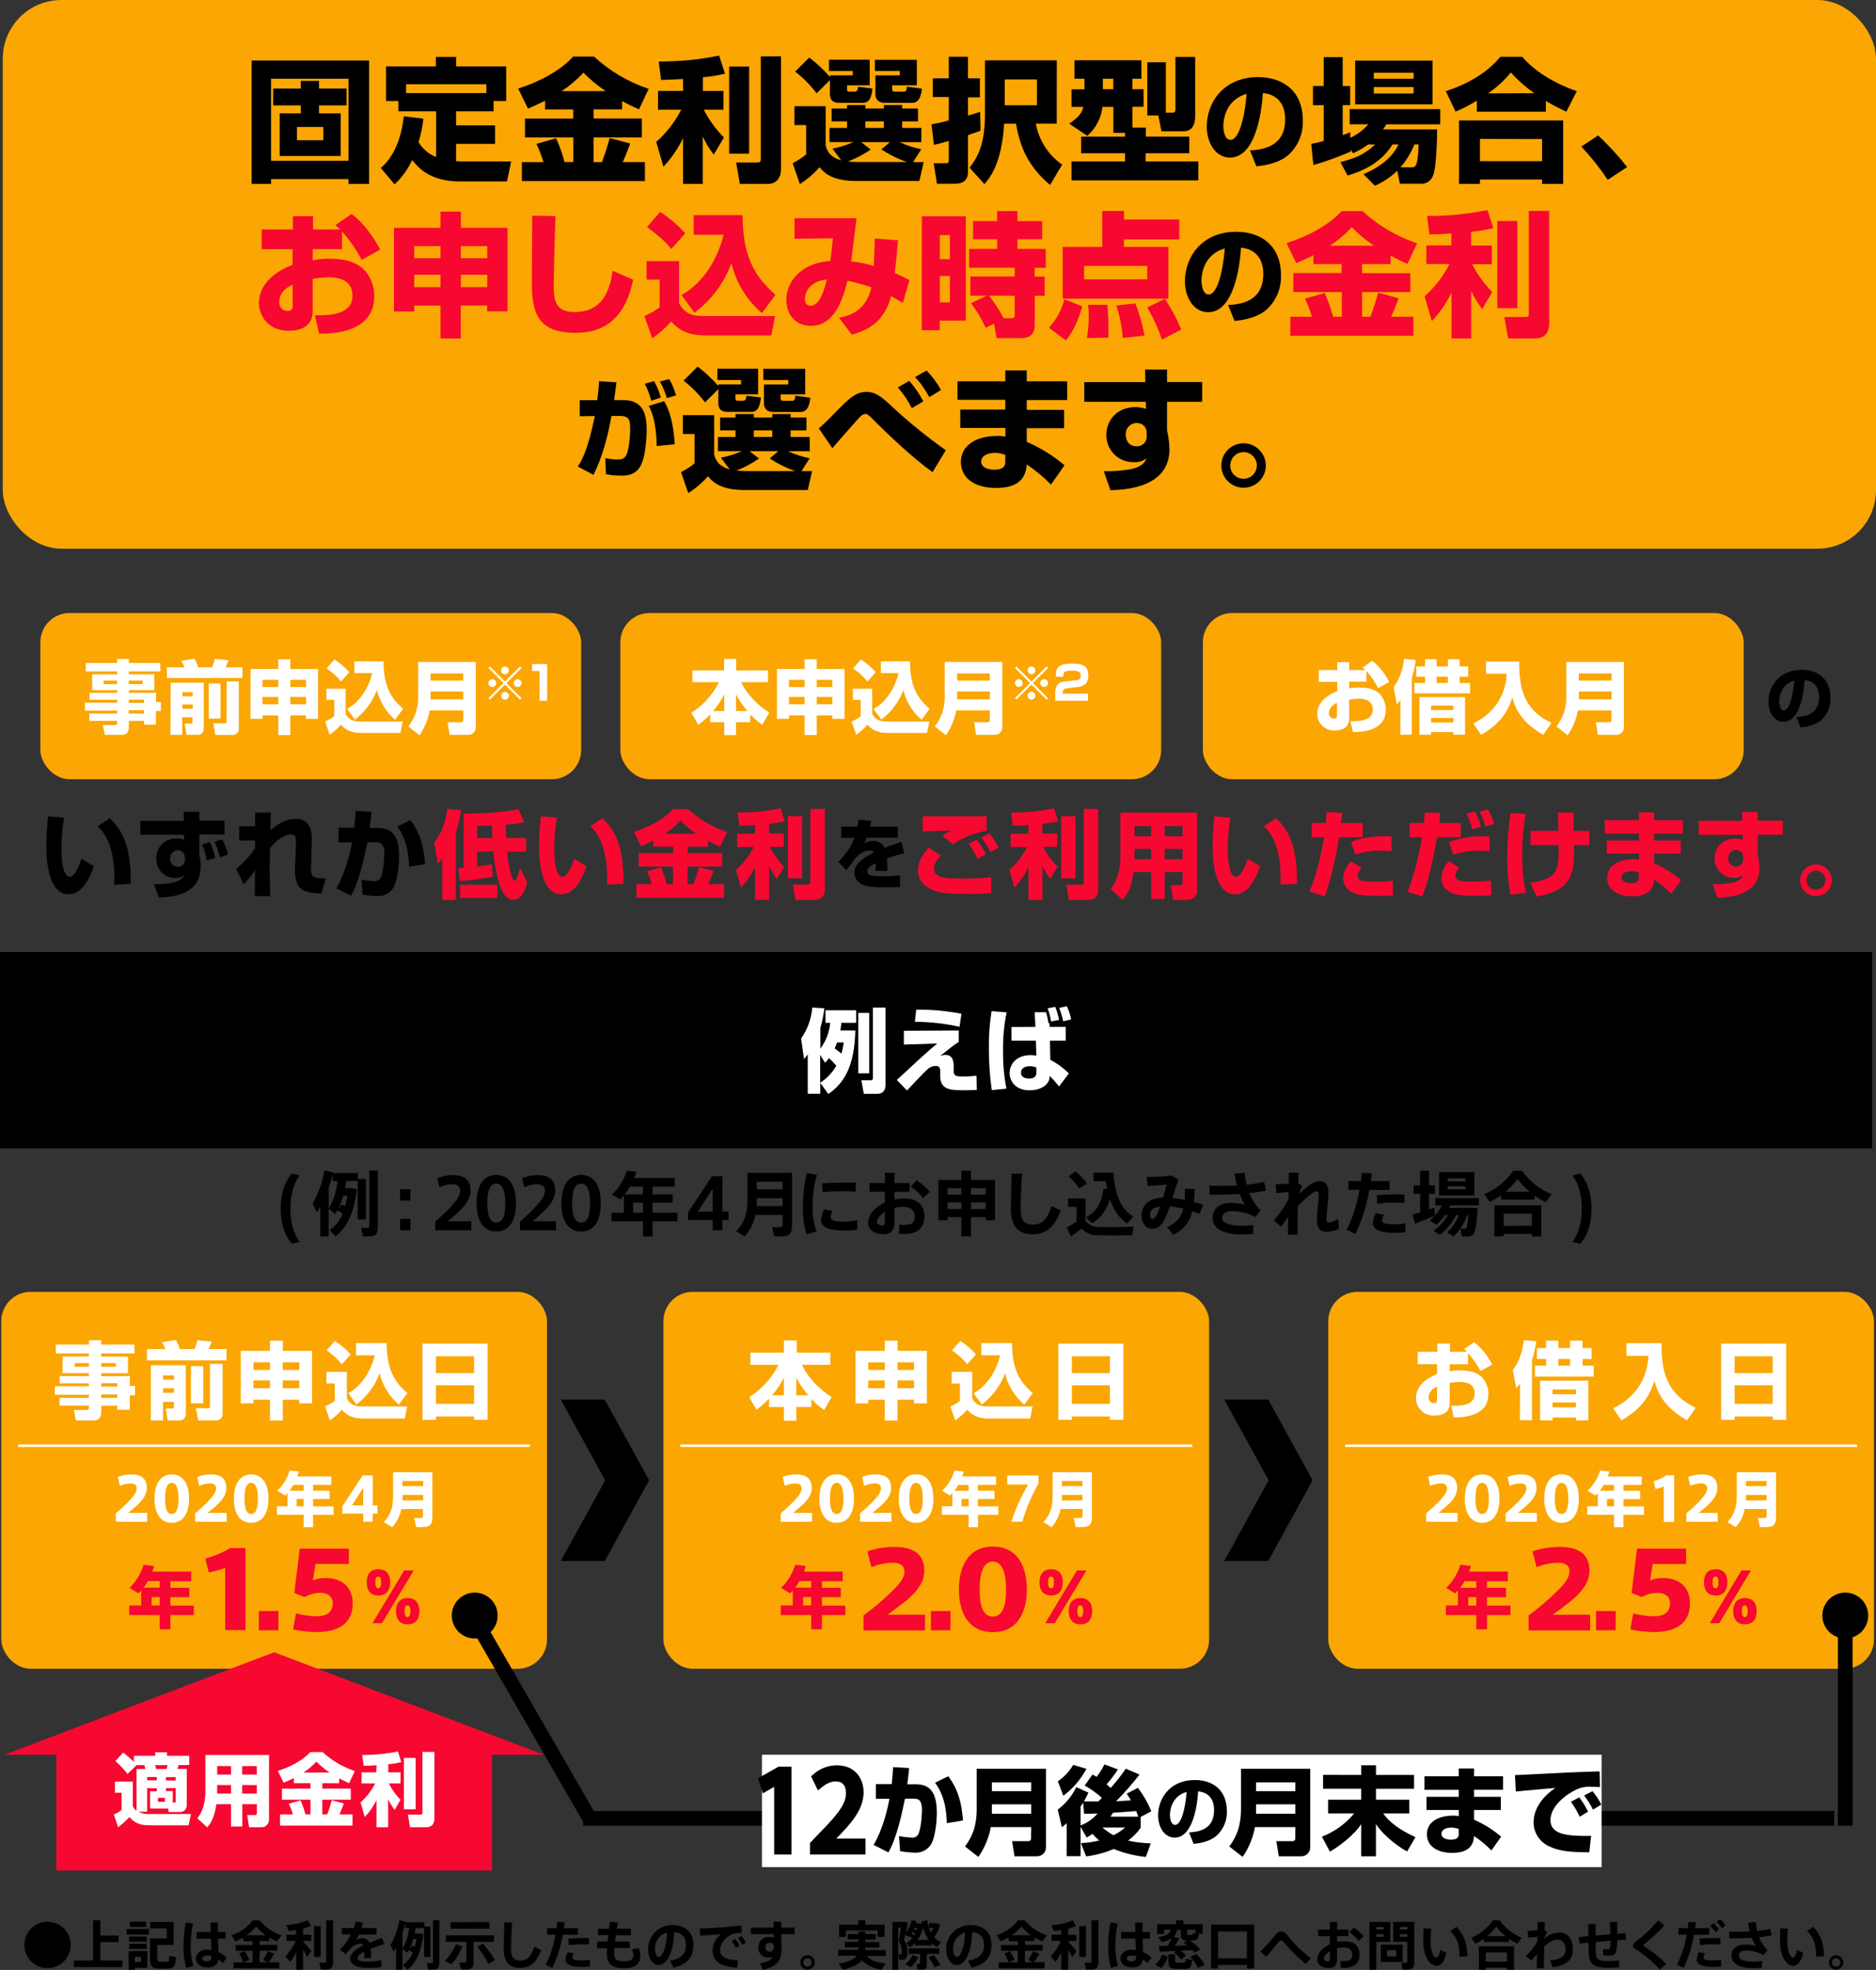 <?xml version="1.0" encoding="UTF-8"?><svg id="_レイヤー_1" xmlns="http://www.w3.org/2000/svg" viewBox="0 0 640.43 672.17"><rect x="0" y="0" width="640.43" height="672.17" fill="#333333" stroke="none"/><defs><style>.cls-1{fill:#fba603;}.cls-2{fill:#fff;}.cls-3{fill:#f70830;}</style></defs><rect class="cls-1" x=".95" width="639.48" height="187.22" rx="20" ry="20"/><path d="M125.99,20.65V62.77h-7v-1.67h-26.45v1.65h-6.63V20.65h40.08Zm-33.45,6.22v28h26.45V26.87h-26.45Zm16.37,11.8h7.41v14.54h-20.85v-14.54h7.22v-2.7h-9.42v-5.76h9.42v-2.61h6.22v2.61h9.38v5.76h-9.38v2.7Zm-7.54,4.66v4.53h9v-4.53h-9Z"/><path d="M144.54,40.5c-.31,2.71-.86,5.39-1.65,8,1.37,2.32,3.49,4.11,6,5.08v-15.6h-12.9v-3.52h-4.2v-11.8h17v-3.25h6.91v3.25h17.1v11.8h-4.3v3.52h-12.8v4.8h13.29v6.32h-13.29v5.9c.46,0,1.78,.09,2.47,.09h16.33l-1.42,6.82h-16.15c-10.47,0-14.45-5.08-16.23-7.32-1.44,3.14-3.48,5.96-6,8.32l-4.71-5.58c1.74-1.55,6.54-5.94,7.87-17.65l6.68,.82Zm21.5-8.74v-3h-27.4v3h27.4Z"/><path d="M186.09,34.37c-2,1-3.66,1.78-5.85,2.7l-3.34-6.86c6.63-2.06,14.22-5.86,18.75-10.89h7.13c5.38,4.93,11.74,8.68,18.66,11l-3.29,7c-1.74-.78-3.66-1.65-5.76-2.83v2.83h-9.74v3.11h16.46v6.47h-16.46v8.42h2.83c1.03-2.69,1.91-5.43,2.65-8.22l7,1.87c-.55,1.51-1.06,2.93-2.52,6.32h7.55v6.49h-42v-6.46h7.36c-.62-2.14-1.42-4.22-2.4-6.22l6.72-1.92c1.2,2.61,2.16,5.32,2.88,8.1h3v-8.38h-16.49v-6.45h16.46v-3.11h-9.6v-2.97Zm20.67-3.27c-2.73-1.85-5.27-3.97-7.59-6.31-2.22,2.4-4.72,4.52-7.46,6.31h15.05Z"/><path d="M233.19,26.96c-4.76,.27-5.94,.27-7.5,.32l-.82-6.31c6.92,.06,13.84-.61,20.62-2l2,6.17c-2.48,.6-5.01,1.01-7.55,1.23v4.67h7.05v6.4h-6.72c1.78,3.5,4.09,6.69,6.86,9.47l-3.47,5.85c-1.49-1.92-2.75-4.01-3.76-6.22v16.23h-6.71v-15.67c-1.72,3.59-3.98,6.9-6.72,9.79l-2.43-8.46c3.49-3.11,6.38-6.84,8.51-11h-7.91v-6.4h8.55v-4.07Zm22.55-4.25v29.72h-6.82V22.71h6.82Zm10.88-3.48V57.47c0,1.05,0,5.3-4.75,5.3h-9.29l-1.28-7.32h7.05c1.19,0,1.37-.27,1.37-1.19V19.26l6.9-.03Z"/><path d="M311.7,55.32h3.62l-1.47,6.44h-21.45c-8.78,0-11.34-3.15-12.62-4.71-1.96,2.23-4.22,4.17-6.72,5.77l-2.47-7.14c1.65-.82,3.2-1.82,4.62-3v-10h-4v-6.44h10.65v13.4c.42,1.47,1.1,3.85,5.31,5.08l-3-4c2.47-.47,4.88-1.22,7.18-2.24h-8.18v-4.83h6v-2.24h-5.26v-4.39h5.26v-1.19h6.26v1.19h6.31v-1.19h6.25v1.19h5.4v4.39h-5.4v2.24h6.54v4.85h-7.45c2.37,1.09,4.86,1.9,7.41,2.43l-2.79,4.39Zm-28.35-28l-4.58,4.52c-2.1-2.78-4.56-5.27-7.31-7.41l4.8-4.8c2.57,1.98,4.95,4.2,7.09,6.63v-.55h7.77v-1.5h-8.13v-3.84h13.9v8.73h-7.73v1.33c0,.5,.05,.86,.78,.86h1.78c.92,0,1-.5,1.24-1.69l4.89,.6c-.23,1.92-.59,4.89-3.2,4.89h-8.19c-1.92,0-3.15-.73-3.15-3.16l.04-4.61Zm20.44,21.18h-9.8l3.25,2.52c-2.41,1.67-5.02,3.04-7.76,4.08,1.47,.16,2.95,.22,4.43,.19h15.64c-3.05-1.1-5.96-2.54-8.68-4.3l2.92-2.49Zm-8.37-7.09v2.24h6.31v-2.24h-6.31Zm3.25-21h14.32v8.69h-8.42v1.28c0,.46,0,.91,1.05,.91h2.88c.87,0,1-.59,1.1-1.73l5.12,.68c-.18,1.51-.55,4.85-3.34,4.85h-9.33c-3.06,0-3.2-2.42-3.2-2.7v-6.67h8.33v-1.51h-8.51v-3.8Z"/><path d="M334.74,44.57c-1.05,.41-1.6,.64-4.3,1.55v12.58c0,2.93-1.83,4-4.39,4h-6.18l-1.14-7h3.57c1.55,0,1.6,0,1.6-1.37v-6.23c-2.65,.78-3.66,1-5.08,1.33l-.82-7c1.51-.28,3.2-.59,5.9-1.33v-8h-5.44v-6.37h5.44v-7.36h6.54v7.36h4.07v6.49h-4.07v6.23c2.42-.69,3-.92,4.16-1.29l.14,6.41Zm26-2.38h-7.14c1.04,5.67,4.27,10.7,9,14l-4.12,6.91c-6.54-5.53-10.07-11.52-11.62-20.9h-4.07c-.78,13.72-5,18.61-6.72,20.63l-5.08-5.59c2.34-3.16,5.26-7.23,5.26-18.21V20.6h24.52l-.03,21.59Zm-6.75-15.09h-11v8.82h11v-8.82Z"/><path d="M384.08,45.35h-4v-8.88h-3.71c-.45,3.82-2.29,7.34-5.17,9.88l-6.21-4.16c3.71-2.42,4.44-4.07,4.85-5.72h-4.05v-6h4.43v-3.6h-3.43v-6.31h22.87v6.31h-3.06v3.57h3.79v6h-3.79v7.09h4.57v3.07h14.82v5.7h-14.91v2.8h18v6.45h-43.29v-6.45h18.29v-2.8h-15v-5.67h15v-1.28Zm-7.59-18.48v3.57h3.57v-3.57h-3.57Zm18.93,12.53h-3.75V21.24h6.32v17.2h2.2c1.09,0,1.09-.64,1.09-1.37V19.41h6.73v20.22c0,1,0,5.17-4,5.17h-7.5l-1.09-5.4Z"/><path d="M426.73,51.34c3.9-.29,12-.94,12-10.66,0-6-3.51-8.59-7.62-8.92-.18,3.14-1.56,22-11.23,22-4.88,0-7.91-4.95-7.91-10.62,0-8,5.59-16.82,17.51-16.82,8.31,0,15.28,4.55,15.28,14.84,.16,4.43-1.63,8.71-4.91,11.7-3.54,3.1-9,3.68-10.95,3.9l-2.17-5.42Zm-9.1-8.24c0,1.37,.4,4.62,2.46,4.62,2.74,0,4.8-7.07,5.49-15.7-7.95,2.31-7.95,10.18-7.95,11.08Z"/><path d="M467.11,49.28c-1.63,1.19-3.38,2.19-5.22,3l-.77-1.18v.6c-4.14,1.83-8.41,3.37-12.76,4.62l-.73-7.22c1.43-.26,2.85-.59,4.25-1v-12.22h-3.66v-6.54h3.66v-9.84h6.49v9.84h2.56v6.54h-2.56v10.22c.87-.28,1.73-.61,2.56-1l.05,1.92c2.35-1.08,4.45-2.65,6.13-4.62h-6.36v-5.15h30.92v5.17h-18.39c-.5,.82-.73,1.14-1.14,1.74h18.48c-.05,3.33-.23,13-1.42,15.78-.64,1.83-2.47,2.96-4.39,2.74h-6.91l-.91-4.44c-2.2,2.17-4.8,3.91-7.64,5.13l-3.89-3.94c8.6-3.66,11-8.19,12-10.15h-2.07c-1.7,2.61-5.26,7.68-15.37,10.61l-2.42-4.57c5.21-1.38,8.18-2.61,11.84-6l-2.33-.04Zm-4.48-28.59h26.43v14.91h-26.43v-14.91Zm6.36,4.12v2.06h13.59v-2.06h-13.59Zm0,4.89v2.2h13.59v-2.2h-13.59Zm12.85,27.4c1.55,0,2.15-.41,2.47-7.82h-1.47c-1.14,2.85-2.74,5.5-4.75,7.82h3.75Z"/><path d="M504.18,34.32c-2.32,1.45-4.75,2.71-7.27,3.78l-3.34-7c7.18-2.29,14.09-6.17,18.61-11.71h7.5c6.13,7.23,16,10.84,18.62,11.71l-3.57,7c-2.4-1.08-4.74-2.3-7-3.66v3.66h-23.55v-3.78Zm-6.08,6.78h35.53v21.67h-7.18v-1.51h-21.22v1.51h-7.13v-21.67Zm7.13,6.31v7.59h21.22v-7.55l-21.22-.04Zm18.53-15.6c-2.92-2.06-5.6-4.44-8-7.09-2.22,2.75-4.84,5.15-7.77,7.13l15.77-.04Z"/><path d="M548.84,61.35c-2.69-4.02-5.7-7.81-9-11.34l5.72-3.8c3.58,3.34,6.89,6.95,9.92,10.8l-6.64,4.34Z"/><path class="cls-3" d="M119.99,72.99c3.75,2.75,7.28,7.37,9.79,12.17l-6.31,3.52c-1.83-3.5-4.08-6.75-6.72-9.69v6h-10v3.8c1.88-.36,3.79-.53,5.71-.5,6.59,0,9.61,1.78,11.44,3.38,2.54,2.47,3.93,5.88,3.84,9.42,0,12.72-14.77,12.76-18.8,12.76l-1.46-6.26c4.8,0,12.85,0,12.85-6.77,0-5.9-5.9-6.22-8.19-6.22-1.81,.05-3.61,.23-5.39,.55v10.95c0,5.85-5,6.77-8.19,6.77-7.59,0-10.15-5.86-10.15-9.29,0-8.55,8.73-12.12,11.47-13.22v-5.34h-10.55v-6.72h10.66v-4.53h6.87v4.53h9.28c-.41-.41-.73-.69-1.65-1.46l5.5-3.85Zm-20.09,24.11c-1.19,.59-4.57,2.19-4.57,5.94-.14,1.54,.99,2.9,2.53,3.05,.09,0,.17,.01,.26,.01,1.78,0,1.78-1,1.78-1.92v-7.08Z"/><path class="cls-3" d="M157.34,77.75h15.91v28.49h-6.95v-2h-9v11.25h-6.91v-11.21h-9v2h-6.9v-28.53h15.9v-5.53h6.95v5.53Zm-6.95,6.22h-9v4.13h9v-4.13Zm0,9.79h-9v4.21h9v-4.21Zm6.95-5.66h9v-4.13h-9v4.13Zm0,9.88h9v-4.22h-9v4.22Z"/><path class="cls-3" d="M189.65,73.73c-.32,6.81-.64,22.45-.64,23.82,0,5.9,1.23,8.92,7.18,8.92,10,0,12-8.09,13-14.08l6.95,3.06c-3.48,17.33-14.68,18.11-19.9,18.11-13.72,0-14.68-8.41-14.68-17.79,0-3.48,.14-19,.14-22.18l7.95,.14Z"/><path class="cls-3" d="M220.73,89.1h11.11v14.31c1.6,3.34,4.21,4.44,8.23,4.44h24.52l-1.28,6.59h-22.69c-7.18,0-10-3.11-11.48-4.76-1.93,2.17-4.11,4.1-6.49,5.76l-2.66-7.59c1.85-.8,3.59-1.8,5.21-3v-9.45h-4.48v-6.3Zm4.63-16.79c3.18,2.03,6.06,4.49,8.55,7.32l-4.76,5.35c-1-1.23-2.6-3.38-8.28-7.5l4.49-5.17Zm7.27,28.36c7.87-4.3,12.58-12.99,14.37-20.57h-10.2v-6.69h16.69c.09,12.89,3.25,20.3,11.25,27.16l-4.62,6.27c-5.18-4.42-8.84-10.37-10.43-17-2.5,6.72-6.88,12.58-12.62,16.88l-4.44-6.05Z"/><path class="cls-3" d="M306.55,82c-.32,3.89-.64,7.37-1.1,11.21,1.71,.69,3.38,1.48,5,2.38l-2.24,7.77c-1.24-.73-1.47-.87-4-2.33-2.56,9.74-9.1,11.85-13.4,13.17l-4.39-5.76c2.84-.59,9.15-1.83,11.07-10.43-5.26-1.6-5.81-1.78-8.19-2.15-1.51,6-4.3,15.32-12.48,15.32-5.08,0-8.37-3.65-8.37-8.87,0-7.27,6.31-12.76,15-13.26,.41-2.66,.73-6.31,.87-7.73l-13.08,.14v-7h21.17c-.27,2.34-1.55,12.63-1.83,14.73,2.62,.29,5.21,.81,7.73,1.56,.18-3.85,.23-6.22,.32-9.38l7.92,.63Zm-31.79,20c0,1.19,.46,2.33,2,2.33,3.34,0,4.89-6.49,5.49-9-6.43,.77-7.49,4.97-7.49,6.66h0Z"/><path class="cls-3" d="M314.71,73.82h15v35.58h-8.91v3.29h-6.13l.04-38.87Zm6.13,6.4v8.23h3.43v-8.23h-3.43Zm0,13.95v9h3.43v-9h-3.43Zm16,6.72h-5.58v-6.54h15.14v-3h-15.55v-6.42h9.56v-3.29h-8.23v-6.18h8.23v-3.43h6.91v3.43h8.46v6.18h-8.46v3.29h9.67v6.45h-3.75v3h3.39v6.54h-3.39v9.75c0,1.28,0,4.71-4.62,4.71h-8.41l-.87-4.94-2.88,1.41c-1.32-3-3-5.82-5-8.41l5.38-2.55Zm8.51,7.69c.78,0,1.05-.23,1.05-1.19v-6.5h-8.78c1.91,2.4,3.58,4.97,5,7.69h2.73Z"/><path class="cls-3" d="M369.47,104.51c-1.42,4.75-2.7,8-5.59,11.66l-5.8-4.35c2.54-2.73,4.35-6.07,5.26-9.69l6.13,2.38Zm33.11-22.83h-18.89v2.57h15.18v17.65h-36.08v-17.65h13.49v-12.26h7.41v2.92h18.89v6.77Zm-32.48,9.06v4.57h21.55v-4.57h-21.55Zm7.89,13.26c.3,2.93,.44,5.88,.41,8.83v2.38l-7.37,.14c.45-2.47,.66-4.99,.64-7.5,.02-1.29-.05-2.57-.22-3.85h6.54Zm9.61-.5c1.35,3.57,2.39,7.25,3.11,11l-7.41,.82c-.26-3.77-1.01-7.49-2.24-11.07l6.54-.75Zm10.06-1.51c2.22,3.29,4.09,6.8,5.58,10.47l-6.59,3.43c-1.29-3.83-2.97-7.51-5-11l6.01-2.9Z"/><path d="M419.27,104.1c3.9-.29,12-.94,12-10.65,0-6-3.51-8.6-7.62-8.92-.18,3.14-1.56,22-11.23,22-4.88,0-7.91-4.94-7.91-10.61,0-8,5.6-16.83,17.51-16.83,8.31,0,15.28,4.55,15.28,14.84,.17,4.43-1.63,8.71-4.91,11.7-3.54,3.11-9,3.68-10.95,3.9l-2.17-5.43Zm-9.1-8.24c0,1.38,.4,4.63,2.46,4.63,2.74,0,4.8-7.08,5.49-15.71-7.95,2.26-7.95,10.13-7.95,11.03v.05Z"/><path class="cls-3" d="M448.38,87.1c-2,1-3.66,1.78-5.86,2.7l-3.33-6.86c6.63-2.08,14.22-5.84,18.8-10.91h7.13c5.38,4.93,11.74,8.68,18.66,11l-3.29,7c-1.97-.84-3.89-1.79-5.76-2.83v2.9h-9.74v3.11h16.46v6.45h-16.46v8.42h2.83c1.03-2.68,1.92-5.41,2.65-8.19l7,1.88c-.55,1.51-1.06,2.92-2.52,6.31h7.55v6.49h-42v-6.49h7.36c-.61-2.12-1.41-4.19-2.37-6.18l6.72-1.92c1.19,2.61,2.16,5.32,2.88,8.1h3v-8.42h-16.57v-6.5h16.47v-3.06h-9.6v-3Zm20.66-3.25c-2.73-1.85-5.27-3.97-7.59-6.31-2.22,2.39-4.73,4.51-7.47,6.29l15.06,.02Z"/><path class="cls-3" d="M495.48,79.67c-4.76,.28-5.95,.28-7.5,.32l-.82-6.31c6.92,.06,13.84-.61,20.62-2l2,6.17c-2.49,.6-5.03,1.02-7.58,1.25v4.66h7.09v6.41h-6.72c1.78,3.49,4.1,6.68,6.86,9.46l-3.44,5.84c-1.48-1.93-2.74-4.01-3.75-6.22v16.23h-6.72v-15.68c-1.72,3.59-3.99,6.89-6.72,9.78l-2.47-8.48c3.49-3.11,6.37-6.84,8.51-11h-7.91v-6.36h8.55v-4.07Zm22.51-4.25v29.73h-6.82v-29.73h6.82Zm10.88-3.48v38.24c0,1,0,5.3-4.75,5.3h-9.29l-1.28-7.31h7c1.18,0,1.37-.28,1.37-1.19v-35l6.95-.04Z"/><path d="M210.44,130.46c-.18,1.41-.36,3-.8,6.06h3.11c7.18,0,8,5.35,8,10.22,0,2.06-.25,9.9-2.56,13-1.84,2.42-4.26,2.56-6.1,2.56-1.76,0-3.51-.17-5.24-.5l-.22-5.49c1.39,.31,2.81,.47,4.23,.5,1.81,0,2.42-.68,2.78-1.22,1-1.48,1.48-6.43,1.48-9,0-2.89-.07-4.7-3.5-4.66h-2.89c-1.23,6.93-3,13.83-6.14,20.11l-5.34-2.85c1.59-2.42,3.5-6,5.81-17.23l-5.16,.07v-5.49h6c.33-2.63,.51-4.76,.62-6.46l5.92,.38Zm11.88,6.28c-.5-2.02-1.24-3.97-2.21-5.81l3.18-.87c1.01,1.75,1.78,3.64,2.28,5.6l-3.25,1.08Zm1.87,15.46c-.18-9-2-12.35-2.74-13.69l5.27-1.62c1.81,3.07,3.18,7.44,3.61,14.69l-6.14,.62Zm3.47-16.36c-.58-1.96-1.38-3.86-2.38-5.64l3.14-.86c.4,.61,1.16,1.7,2.38,5.56l-3.14,.94Z"/><path d="M273.61,160.76h3.61l-1.46,6.45h-21.45c-8.78,0-11.34-3.15-12.62-4.71-1.96,2.23-4.22,4.17-6.73,5.76l-2.47-7.16c1.65-.82,3.2-1.82,4.62-3v-10h-4v-6.45h10.68v13.45c.41,1.47,1.1,3.84,5.31,5.08l-3-4c2.47-.47,4.88-1.22,7.18-2.24h-8.19v-4.84h6v-2.24h-5.26v-4.39h5.26v-1.19h6.27v1.19h6.31v-1.19h6.22v1.19h5.4v4.39h-5.4v2.24h6.54v4.85h-7.44c2.37,1.09,4.85,1.9,7.41,2.42l-2.79,4.39Zm-28.36-28l-4.57,4.53c-2.11-2.78-4.57-5.27-7.32-7.41l4.8-4.8c2.57,1.97,4.95,4.19,7.09,6.63v-.55h7.74v-1.51h-8.1v-3.84h13.91v8.74h-7.73v1.32c0,.51,0,.87,.78,.87h1.78c.92,0,1-.5,1.23-1.69l4.9,.59c-.23,1.92-.6,4.9-3.2,4.9h-8.19c-1.92,0-3.16-.73-3.16-3.16l.04-4.62Zm20.45,21.18h-9.83l3.24,2.51c-2.4,1.68-5,3.07-7.73,4.12,1.47,.15,2.96,.21,4.44,.18h15.64c-3.06-1.09-5.97-2.53-8.69-4.3l2.93-2.51Zm-8.37-7.09v2.25h6.31v-2.24h-6.31Zm3.25-21.01h14.31v8.74h-8.41v1.28c0,.45,0,.91,1.05,.91h2.88c.87,0,1-.59,1.1-1.74l5.12,.69c-.18,1.51-.55,4.85-3.34,4.85h-9.3c-3.06,0-3.2-2.43-3.2-2.7v-6.68h8.32v-1.51h-8.5l-.03-3.84Z"/><path d="M318.36,161.1c-7.87-5.53-18.71-16.37-19.76-17.43-1.83-1.87-2.43-2.42-3.11-2.42-1,0-1.69,.69-2.56,1.69-2.97,3.29-5.89,6.63-8.78,10l-4.62-6.77c1-.87,2.33-2,5.21-5,5.17-5.3,7.36-7.45,11.12-7.45,3.15,0,5.39,1.92,8.64,5,5.79,5.37,11.93,10.35,18.38,14.91l-4.52,7.47Zm-7.09-21.82c-1.29-2.55-2.88-4.93-4.76-7.09l3.89-2.24c1.88,2.13,3.49,4.48,4.8,7l-3.93,2.33Zm6-3.79c-2.42-4-2.84-4.58-4.89-6.82l3.93-2.24c1.93,1.98,3.59,4.21,4.94,6.63l-3.98,2.43Z"/><path d="M343.19,130.1v-3.7h7.32v3.7h13.81v6.41h-13.81v3.34h12.76v6.25h-12.76v4.67c4.67,2.01,9.02,4.7,12.89,8l-4.62,6.58c-2.5-2.58-5.27-4.88-8.27-6.86-.41,6.31-4.9,8-10.48,8-7.77,0-12-3.71-12-8.83,0-5.54,5-8.92,12.45-8.92,.92-.04,1.84,.05,2.74,.27v-3h-15.4v-6.26h15.37v-3.34h-16.33v-6.31h16.33Zm0,25.11c-1.12-.45-2.31-.68-3.52-.68-1.69,0-4.71,.55-4.71,3s3.38,2.74,4.43,2.74c3.84,0,3.8-1.87,3.8-3v-2.06Z"/><path d="M390.91,126.1h7.5v4.25h12v6.75h-12v9.84c.5,2.07,.78,4.18,.82,6.31,0,11.93-12.35,13.9-20.17,14l-2.24-6.45c3.03,.07,6.07-.16,9.06-.68,4.34-.87,5.07-2.7,5.49-3.71-1.21,.94-2.73,1.4-4.26,1.28-5.06,.15-9.27-3.83-9.42-8.89,0-.19,0-.38,0-.57,0-4,2.88-9.33,10.11-9.33,1.17,.03,2.33,.25,3.43,.64l-.09-2.43h-21v-6.72h20.85l-.08-4.29Zm.55,21.49c.02-1.78-1.41-3.23-3.19-3.25-.05,0-.1,0-.15,0-2.03-.07-3.74,1.52-3.81,3.55,0,.13,0,.26,0,.39,0,1.55,.69,4,3.71,4,1.77,.12,3.31-1.22,3.43-3,0-.14,0-.29,0-.43v-1.26Z"/><path d="M432.12,158.84c0,4.19-3.4,7.59-7.59,7.59-4.19,0-7.59-3.4-7.59-7.59s3.4-7.59,7.59-7.59h0c4.18,.02,7.57,3.41,7.59,7.59Zm-12.16,0c.01,2.51,2.06,4.54,4.57,4.53s4.54-2.06,4.53-4.57c-.01-2.5-2.03-4.52-4.53-4.53-2.51,.02-4.53,2.06-4.54,4.57h-.03Z"/><rect class="cls-1" x="13.77" y="209.17" width="184.63" height="56.72" rx="10" ry="10"/><path class="cls-2" d="M54.72,229.1h-10.73v1h8.68v5.39h-8.68v.9h9.28v3.16h1.66v3.08h-1.71v4.65h-4.06v-1.3h-5.17v2.18c0,1.33-.6,2.58-2.24,2.58h-5.96l-.68-3.35h4.17c.57,0,.71-.27,.71-.76v-.65h-9.48v-2.51h9.48v-1h-11v-2.72h11v-1h-9.42v-2.35h9.42v-.9h-8.52v-5.4h8.52v-1h-10.7v-2.86h10.7v-1.39h4v1.39h10.73v2.86Zm-19.36,3.13v1.2h4.63v-1.2h-4.63Zm8.58,0v1.2h4.76v-1.2h-4.76Zm0,6.51v1.08h5.22v-1.08h-5.22Zm0,3.62v1.11h5.22v-1.11h-5.22Z"/><path class="cls-2" d="M56.99,227.71h6c-.32-.77-.69-1.52-1.12-2.23l4.52-.71c.5,.95,.93,1.93,1.28,2.94h4.68c.44-.92,.78-1.89,1-2.89l4.65,.46c-.35,1-.9,2.21-1,2.43h5.78v3.65h-25.79v-3.65Zm1.28,5.23h11.3v15.49c0,2.12-1.5,2.31-2.07,2.31h-3.82l-.62-3.84h2.12c.52,0,.52-.32,.52-.54v-1.61h-3.51v6h-4l.08-17.81Zm4,3.26v1.39h3.51v-1.39h-3.51Zm0,4.17v1.47h3.51v-1.47h-3.51Zm9-7.16h4v12h-4v-12Zm6.12-.71h4.12v16c.16,1.09-.6,2.11-1.7,2.26-.13,.02-.27,.02-.4,.02h-5.9l-.7-3.95h4c.35,0,.51-.08,.51-.54l.07-13.79Z"/><path class="cls-2" d="M99.09,228.28h9.48v17h-4.14v-1.18h-5.34v6.7h-4.1v-6.7h-5.37v1.17h-4.11v-17h9.48v-3.29h4.1v3.3Zm-4.1,3.7h-5.37v2.45h5.37v-2.45Zm0,5.83h-5.37v2.5h5.37v-2.5Zm4.14-3.38h5.34v-2.45h-5.38l.04,2.45Zm0,5.88h5.34v-2.5h-5.38l.04,2.5Z"/><path class="cls-2" d="M111.41,235.01h6.58v8.52c.95,2,2.5,2.64,4.9,2.64h14.59l-.76,3.92h-13.47c-4.27,0-6-1.85-6.83-2.83-1.15,1.29-2.45,2.44-3.87,3.43l-1.56-4.49c1.1-.48,2.15-1.08,3.11-1.8v-5.61h-2.67l-.02-3.78Zm2.75-10c1.89,1.21,3.61,2.67,5.09,4.36l-2.83,3.18c-1.4-1.73-3.06-3.24-4.93-4.45l2.67-3.09Zm4.33,16.88c4.68-2.53,7.49-7.7,8.58-12.22h-6.08v-4h9.94c.06,7.68,1.94,12.09,6.7,16.18l-2.75,3.73c-3.09-2.63-5.26-6.17-6.21-10.11-1.48,4-4.09,7.49-7.51,10.05l-2.67-3.63Z"/><path class="cls-2" d="M158.17,242.41h-11.46c-.55,3.04-1.75,5.93-3.51,8.47l-3.79-3c2.34-3.03,3.52-6.8,3.35-10.62v-11.4h19.66v22.24c.05,1.41-1.06,2.6-2.47,2.65-.04,0-.08,0-.12,0h-6.34l-.68-4.31h4.6c.4,.03,.74-.28,.76-.67,0-.05,0-.09,0-.14v-3.22Zm-11.18-10.18h11.16v-2.45h-11.16v2.45Zm0,6.4h11.16v-2.67h-11.16v2.67Z"/><path class="cls-2" d="M167.25,238.71l-.51-.51,5.16-5.14-5.16-5.14,.51-.51,5.14,5.16,5.14-5.16,.51,.51-5.16,5.18,5.16,5.14-.51,.51-5.14-5.16-5.14,5.12Zm2.14-5.61c0,.73-.59,1.33-1.32,1.34s-1.33-.59-1.34-1.32,.59-1.33,1.32-1.34c0,0,.01,0,.02,0,.73,0,1.31,.59,1.32,1.32Zm4.32-4.32c0,.73-.6,1.32-1.33,1.31-.73,0-1.32-.6-1.31-1.33,0-.73,.59-1.31,1.32-1.31,.72,0,1.3,.57,1.32,1.29v.04Zm0,8.64c0,.73-.59,1.32-1.32,1.32s-1.32-.59-1.32-1.32,.59-1.32,1.32-1.32h0c.72,0,1.3,.56,1.32,1.28v.04Zm4.33-4.32c0,.73-.59,1.33-1.32,1.34-.73,0-1.33-.59-1.34-1.32,0-.73,.59-1.33,1.32-1.34,0,0,0,0,0,0,.73,0,1.32,.59,1.33,1.32h0Z"/><path class="cls-2" d="M186.79,226.59v12.51h-2.62v-10.13h-2.54v-2.38h5.16Z"/><rect class="cls-1" x="211.77" y="209.17" width="184.63" height="56.72" rx="10" ry="10"/><path class="cls-2" d="M242.45,243.72c-1.23,1.33-2.59,2.54-4.06,3.59l-2.4-4.11c4.06-2.54,7.33-6.16,9.45-10.45h-9.07v-4h10.84v-3.92h4.11v3.92h10.86v4h-9.14c1.77,4,5.85,8.14,9.58,10.37l-2.4,4.19c-1.5-1.02-2.88-2.21-4.11-3.54v2.67h-4.87v4.41h-4v-4.41h-4.79v-2.72Zm4.79-1.09v-5.72c-1.02,2.07-2.31,3.99-3.84,5.72h3.84Zm7.89,0c-1.51-1.74-2.81-3.67-3.86-5.72v5.72h3.86Z"/><path class="cls-2" d="M278.82,228.28h9.48v17h-4.14v-1.18h-5.34v6.7h-4.14v-6.7h-5.34v1.17h-4.11v-17h9.45v-3.29h4.14v3.3Zm-4.14,3.7h-5.34v2.45h5.34v-2.45Zm0,5.83h-5.34v2.5h5.34v-2.5Zm4.14-3.38h5.34v-2.45h-5.34v2.45Zm0,5.88h5.34v-2.5h-5.34v2.5Z"/><path class="cls-2" d="M291.14,235.01h6.61v8.52c1,2,2.51,2.64,4.9,2.64h14.6l-.76,3.93h-13.5c-4.27,0-6-1.85-6.83-2.83-1.15,1.29-2.45,2.44-3.87,3.43l-1.58-4.49c1.1-.48,2.15-1.08,3.11-1.8v-5.61h-2.67v-3.79Zm2.74-10c1.89,1.21,3.61,2.68,5.09,4.36l-2.83,3.18c-1.4-1.74-3.06-3.24-4.93-4.46l2.67-3.08Zm4.33,16.88c4.68-2.53,7.48-7.7,8.57-12.22h-6.07v-4h9.94c.05,7.68,1.93,12.09,6.7,16.18l-2.75,3.73c-3.09-2.63-5.26-6.17-6.21-10.11-1.48,4.01-4.1,7.5-7.52,10.05l-2.66-3.63Z"/><path class="cls-2" d="M337.9,242.41h-11.46c-.55,3.04-1.75,5.93-3.51,8.47l-3.79-3c2.34-3.03,3.52-6.8,3.35-10.62v-11.4h19.66v22.24c.05,1.41-1.06,2.6-2.47,2.65-.04,0-.08,0-.12,0h-6.34l-.68-4.31h4.6c.4,.03,.74-.28,.76-.67,0-.05,0-.09,0-.14v-3.22Zm-11.16-10.18h11.16v-2.45h-11.16v2.45Zm0,6.4h11.16v-2.67h-11.16v2.67Z"/><path class="cls-2" d="M346.99,238.71l-.51-.51,5.15-5.14-5.15-5.14,.51-.51,5.14,5.16,5.14-5.16,.51,.51-5.17,5.18,5.16,5.14-.51,.51-5.14-5.16-5.13,5.12Zm2.14-5.65c0,.73-.59,1.33-1.32,1.34s-1.33-.59-1.34-1.32c0-.73,.59-1.33,1.32-1.34,0,0,.01,0,.02,0,.73,.01,1.32,.62,1.31,1.35,0,0,0,0,0,.01v-.04Zm4.32-4.32c0,.73-.6,1.32-1.33,1.31-.73,0-1.32-.6-1.31-1.33,0-.73,.6-1.32,1.33-1.31,.73,.01,1.31,.6,1.3,1.33h.01Zm0,8.64c0,.73-.59,1.32-1.32,1.32-.73,0-1.32-.59-1.32-1.32,0-.73,.59-1.32,1.32-1.32,0,0,0,0,0,0,.72,0,1.31,.6,1.3,1.32h0s.01,0,.01,0Zm4.34-4.32c0,.73-.59,1.33-1.32,1.34s-1.33-.59-1.34-1.32c0-.73,.59-1.33,1.32-1.34,.74,0,1.34,.61,1.33,1.35,0,0,0,0,0,.01v-.04Z"/><path class="cls-2" d="M364.31,234.84c-.87,.11-1.49,.28-1.49,1.47v.4h8.63v2.39h-11.23v-2.22c0-1.32,0-4,3.12-4.32l4.07-.46c1.17-.12,1.54-.47,1.54-1.52s-.37-1.73-2.78-1.73c-2.87,0-3.13,.3-3.16,2.06h-2.57c0-2.78,.37-4.44,5.48-4.44,2.88,0,5.61,.16,5.61,3.95,.07,1.02-.23,2.04-.85,2.86-.7,.59-1.55,.96-2.46,1.09l-3.91,.47Z"/><rect class="cls-1" x="410.63" y="209.17" width="184.63" height="56.72" rx="10" ry="10"/><path class="cls-2" d="M468.43,225.45c2.44,1.96,4.43,4.43,5.82,7.24l-3.75,2.1c-1.08-2.08-2.43-4.02-4-5.77v3.59h-5.93v2.26c1.12-.22,2.26-.32,3.4-.3,3.92,0,5.72,1.06,6.81,2,1.51,1.47,2.34,3.5,2.29,5.61,0,7.57-8.8,7.6-11.19,7.6l-.89-3.68c2.86,0,7.66,0,7.66-4,0-3.51-3.52-3.7-4.88-3.7-1.08,.03-2.15,.14-3.21,.32v6.51c0,3.49-3,4-4.88,4-3.11,.19-5.8-2.17-5.99-5.29,0-.08,0-.16,0-.24,0-5.09,5.2-7.21,6.83-7.87v-3.18h-6.31v-4h6.31v-2.7h4.09v2.7h5.53c-.25-.25-.44-.41-1-.87l3.3-2.33Zm-12,14.35c-.71,.35-2.73,1.3-2.73,3.54-.09,.91,.58,1.72,1.49,1.81,.06,0,.12,0,.18,0,1.06,0,1.06-.57,1.06-1.14v-4.22Z"/><path class="cls-2" d="M478.1,238.9c-.39,.49-.81,.95-1.26,1.39l-1.09-5.91c2.86-3.49,3.44-8.36,3.57-9.56l4,.36c-.27,2.07-.73,4.1-1.36,6.09v19.42h-3.89l.03-11.79Zm8.38-13.94h3.95v2.42h3.87v-2.42h4v2.42h2.91v3.54h-2.91v2.12h3.56v3.54h-19v-3.54h3.62v-2.12h-3v-3.54h3v-2.42Zm13.67,12.9v12.83h-4v-.9h-7.6v.9h-4v-12.83h15.6Zm-11.6,2.89v1.52h7.6v-1.52h-7.6Zm0,4.22v1.55h7.6v-1.55h-7.6Zm1.88-14.05v2.12h3.87v-2.12h-3.87Z"/><path class="cls-2" d="M507.29,225.75h11.33c0,8.47,1.14,16.2,11,20.91l-2.78,4.06c-8.49-4.71-10-10.6-10.56-12.8-2,7.05-6.92,10.7-10.68,12.8l-2.64-3.9c7.84-3.78,11.14-10.4,11.38-16.93h-7.05v-4.14Z"/><path class="cls-2" d="M550.13,242.41h-11.46c-.55,3.04-1.75,5.93-3.51,8.47l-3.79-3c2.34-3.03,3.52-6.8,3.35-10.62v-11.4h19.66v22.24c.05,1.41-1.06,2.6-2.47,2.65-.04,0-.07,0-.11,0h-6.35l-.68-4.31h4.6c.4,.03,.74-.28,.76-.67,0-.05,0-.09,0-.14v-3.22Zm-11.14-10.18h11.16v-2.45h-11.16v2.45Zm0,6.4h11.16v-2.67h-11.16v2.67Z"/><path d="M613.28,244.69c2.52-.18,7.72-.6,7.72-6.88,0-3.9-2.26-5.55-4.92-5.76-.12,2-1,14.23-7.26,14.23-3.15,0-5.11-3.2-5.11-6.86,0-5.16,3.62-10.87,11.32-10.87,5.37,0,9.87,2.94,9.87,9.59,.11,2.86-1.05,5.63-3.17,7.56-2.29,2-5.84,2.38-7.07,2.52l-1.38-3.53Zm-5.88-5.32c0,.89,.26,3,1.59,3,1.77,0,3.1-4.57,3.54-10.15-5.13,1.48-5.13,6.57-5.13,7.15h0Z"/><path d="M21.91,279.02c-.59,3.3-.9,6.65-.94,10,0,3,.23,10.14,2.83,10.14,1.67,0,3.1-3.42,4-6.1l4.24,2.48c-1,2.87-3.52,9.61-8.57,9.61-6.88,0-7.66-11.17-7.66-16.61,0-3.36,.36-7.37,.59-10l5.51,.48Zm17.08,22.87c0-.65,.06-1.34,.06-2.35,0-11.11-3.65-15.83-5.73-17.59l4.17-2.77c2.93,3,7.36,7.49,7.13,22.38l-5.63,.33Z"/><path d="M62.72,277.03h5.34v3h8.6v4.72h-8.6v7.2c.3,1.13,.46,2.29,.46,3.46,0,10-9.38,10.58-14.27,10.88l-1.69-4.6c3.68,0,8.69,0,10.49-3.12-.91,.71-2.05,1.06-3.2,1-3.51,.07-6.42-2.72-6.48-6.23,0-.14,0-.27,0-.41-.14-3.64,2.7-6.7,6.34-6.83,.2,0,.4,0,.6,0,.87-.06,1.73,.11,2.51,.49v-1.76h-14.92v-4.73h14.85l-.03-3.07Zm.42,15.44c-.07-1.28-1.09-2.3-2.37-2.37-1.46-.02-2.67,1.15-2.69,2.61,0,.09,0,.17,0,.26-.14,1.38,.87,2.62,2.26,2.76,.11,.01,.22,.01,.32,.01,1.28,.09,2.38-.88,2.47-2.16,0-.11,0-.21,0-.32v-.79Zm7.43,1.08c-.31-1.83-.82-3.63-1.53-5.35l2.64-.88c.78,1.72,1.37,3.53,1.76,5.38l-2.87,.85Zm4.47-1c-.41-1.84-1.01-3.63-1.8-5.35l2.61-.81c.88,1.64,1.56,3.4,2,5.21l-2.81,.95Z"/><path d="M92.46,277.26c0,.26-.13,5.4-.16,6.06,1.49-1.31,4.82-3.91,8.56-3.91,5.77,0,5.61,5.57,5.58,7.29l-.26,9.26c-.1,3.61,.61,3.65,5.08,3.74l-1.53,5.18c-3.49-.19-6.75-.39-8.18-3.09-.65-1.64-.95-3.39-.88-5.15l.36-8.7c.06-1.82,0-3.22-1.63-3.22-.42,0-3.59,.13-7.23,4.69,0,1.5-.1,3.88-.1,7.3,0,4.43,.1,7,.19,9.05h-5.27c0-1.43,.06-7.75,.06-9-1,1.79-1.07,1.86-3.88,5l-2.51-5.31c2.51-2.01,4.67-4.41,6.42-7.11v-2.57l-5.44,.06v-4.91h5.44v-4.66h5.38Z"/><path d="M126.82,277.03c-.13,1.5-.29,3.19-.62,5.5h2.84c5.51,0,7.2,3.56,7.2,9.88,0,2.93-.59,8.89-2.35,11.07-1.21,1.51-3.07,2.36-5,2.28-1.72-.06-3.43-.23-5.12-.52l-.36-5.11c1.45,.28,2.92,.45,4.4,.52,1,.11,1.94-.48,2.28-1.43,1-2.51,1.11-7.53,1.11-7.82,0-3-.72-4-2.93-4h-2.84c-.91,4.43-2.73,13.33-5.63,18.25l-5-2.55c3.19-5.4,4.69-12,5.37-15.67h-4.59v-5h5.38c.26-2.7,.32-3.71,.49-5.76l5.37,.36Zm12.81,18.73c-.2-7.72-2.22-11.24-4-13.75l4.5-2.18c3.19,4.37,4.53,8.73,5,15l-5.5,.93Z"/><path class="cls-3" d="M150.99,292.96c-.56,.68-.88,1-1.5,1.69l-1.3-7.13c3.35-4,4.2-9.29,4.49-11.47l4.76,.33c-.39,2.64-1,5.24-1.83,7.78v22.94h-4.62v-14.14Zm29,8.08c-.29,1.21-1.6,6-4.63,6-2.64,0-3.91-2.64-4.82-5.22-1.12-3.66-1.83-7.43-2.12-11.24h-5.54v5.09c2.38-.3,3.72-.52,5.05-.79l.3,4.27c-3.71,.73-7.47,1.22-11.24,1.47l-.56-4.43,1.83-.1v-18.48c4.1,.07,12.9-.22,18.67-1.53l2.11,4.4c-2.1,.51-4.25,.83-6.41,.95,0,1,.06,2.47,.19,4.53h6.81v4.65h-6.48c.15,2.66,.61,5.3,1.37,7.86,.39,1.14,.68,2.08,1.27,2.08,.26,0,.49-.39,.75-1.07,.35-1,.84-2.68,1-3.29l2.45,4.85Zm-10.23,5.38h-12.68v-4.5h12.71l-.03,4.5Zm-6.88-20.46h5.19c0-.95-.1-2.77-.14-4.31-2,.1-3.42,.13-5.05,.17v4.14Z"/><path class="cls-3" d="M190.12,279.02c-.59,3.3-.9,6.65-.94,10,0,3,.23,10.14,2.83,10.14,1.67,0,3.1-3.42,4-6.1l4.24,2.48c-1,2.87-3.52,9.61-8.57,9.61-6.88,0-7.66-11.17-7.66-16.61,0-3.36,.36-7.37,.59-10l5.51,.48Zm17.08,22.87c0-.65,.06-1.34,.06-2.35,0-11.11-3.65-15.83-5.73-17.59l4.17-2.77c2.93,3,7.36,7.49,7.13,22.38l-5.63,.33Z"/><path class="cls-3" d="M222.99,286.8c-1.44,.72-2.61,1.27-4.18,1.92l-2.37-4.88c4.72-1.47,10.13-4.17,13.35-7.76h5.09c3.83,3.51,8.36,6.18,13.29,7.82l-2.35,5c-1.23-.55-2.6-1.17-4.1-2v2h-6.94v2.2h11.73v4.59h-11.78v6h2c.74-1.91,1.37-3.85,1.89-5.83l4.95,1.34c-.39,1.07-.75,2.08-1.79,4.49h5.38v4.63h-29.89v-4.63h5.24c-.44-1.51-1-2.98-1.69-4.39l4.79-1.37c.83,1.86,1.5,3.79,2,5.76h2.12v-6h-11.68v-4.59h11.73v-2.22h-6.79v-2.08Zm14.72-2.31c-1.94-1.32-3.76-2.83-5.41-4.5-1.58,1.71-3.36,3.22-5.31,4.5h10.72Z"/><path class="cls-3" d="M257.75,281.52c-3.39,.2-4.24,.2-5.34,.23l-.59-4.49c4.93,.05,9.86-.44,14.69-1.44l1.4,4.4c-1.77,.42-3.56,.72-5.37,.88v3.32h5.05v4.56h-4.79c1.27,2.49,2.92,4.77,4.89,6.75l-2.48,4.17c-1.06-1.37-1.95-2.86-2.67-4.43v11.56h-4.79v-11.17c-1.22,2.57-2.83,4.93-4.79,7l-1.73-6c2.49-2.2,4.55-4.86,6.06-7.82h-5.63v-4.56h6.09v-2.96Zm16.06-3v21.18h-4.82v-21.21l4.82,.03Zm7.76-2.47v27.24c0,.74,0,3.77-3.39,3.77h-6.62l-.91-5.21h5c.85,0,1-.19,1-.85v-24.98l4.92,.03Z"/><path d="M297.45,280.1c-.2,1.13-.31,1.52-.44,2h9.49v3.73h-10.64c-.24,.64-.52,1.26-.85,1.85,.93-.46,1.96-.71,3-.74,1.68-.08,3.25,.84,4,2.34,2.55-1,4.58-1.62,5.71-2l1,3.89c-2.01,.45-3.99,1.02-5.92,1.72,.09,.94,.14,1.89,.13,2.83,0,.62,0,1.05-.05,1.46h-4c.07-.88,.1-1.77,.08-2.65-1.57,.8-2.88,1.5-2.88,2.76,0,1.62,2,1.69,4.68,1.69,.26,0,3.55,0,6.48-.3v4c-4.66,.07-5.17,.1-5.74,.1-3.78,0-5.66-.39-6.94-.87-1.72-.65-2.86-2.28-2.88-4.12,0-3.06,3-5.07,6.61-6.89-.4-.47-.99-.72-1.6-.7-2,0-3.86,1.78-4.42,2.39s-2.86,3.73-3.35,4.35l-2.76-2.84c3.81-4,4.63-5.78,5.5-8.2h-4.5v-3.8h5.51c.2-.85,.33-1.57,.46-2.39l4.32,.39Z"/><path class="cls-3" d="M321.16,291.92c-.82,.88-2.31,2.57-2.31,4.56,0,3.29,4.62,3.32,9.51,3.32,3.34,.02,6.68-.14,10-.49l.07,5.35c-2.92,.33-5.86,.45-8.8,.35-6.87,0-9.84-.32-12.8-2.11-2.12-1.22-3.43-3.48-3.42-5.93,0-3.29,1.76-5.64,3.65-7.72l4.1,2.67Zm15.64-8.44c-4.1,.66-8,2.24-11.41,4.62l-3.71-2.9c1-.75,2.11-1.34,3.29-1.76-.68,0-8.47,.17-10,.3v-5.22c3.45,.1,18.7,0,21.83,0v4.96Zm-3.07,9.62c-.83-1.82-1.83-3.56-3-5.18l2.67-1.43c1.24,1.54,2.29,3.22,3.13,5l-2.8,1.61Zm4.4-2.38c-.88-1.73-1.92-3.38-3.09-4.92l2.7-1.43c1.23,1.48,2.28,3.1,3.13,4.82l-2.74,1.53Z"/><path class="cls-3" d="M351.09,281.52c-3.39,.2-4.24,.2-5.35,.23l-.58-4.49c4.93,.05,9.86-.44,14.69-1.44l1.4,4.4c-1.77,.42-3.56,.72-5.37,.88v3.32h5.05v4.56h-4.79c1.27,2.49,2.91,4.77,4.88,6.75l-2.47,4.17c-1.06-1.37-1.95-2.86-2.67-4.43v11.56h-4.79v-11.17c-1.23,2.57-2.84,4.93-4.79,7l-1.73-6c2.49-2.21,4.54-4.86,6.06-7.82h-5.64v-4.56h6.1v-2.96Zm16.06-3v21.18h-4.86v-21.21l4.86,.03Zm7.75-2.47v27.24c0,.74,0,3.77-3.39,3.77h-6.61l-.91-5.21h5c.84,0,1-.19,1-.85v-24.98l4.91,.03Z"/><path class="cls-3" d="M403.7,297.55h-6.09v9.19h-4.62v-9.19h-6c-.82,6.16-2.9,8.57-3.78,9.52l-4.07-3.72c1.08-1.35,1.9-2.89,2.44-4.53,.54-1.84,.85-3.74,.91-5.66v-15.87h26.16v26.39c.15,1.7-1.1,3.2-2.8,3.35-.19,.02-.39,.02-.58,0h-4.79l-.79-5h3.13c.72,0,.85-.2,.85-.91l.03-3.57Zm-16.39-15.67v3.49h5.68v-3.49h-5.68Zm0,7.79v3.52h5.68v-3.52h-5.68Zm10.3-7.79v3.49h6.09v-3.49h-6.09Zm0,7.79v3.52h6.09v-3.52h-6.09Z"/><path class="cls-3" d="M420.06,279.02c-.59,3.3-.9,6.65-.94,10,0,3,.23,10.14,2.83,10.14,1.66,0,3.1-3.42,4-6.1l4.24,2.48c-1,2.87-3.52,9.61-8.57,9.61-6.88,0-7.66-11.17-7.66-16.61,0-3.36,.36-7.37,.59-10l5.51,.48Zm17.07,22.87c0-.65,.07-1.34,.07-2.35,0-11.11-3.65-15.83-5.73-17.59l4.17-2.77c2.93,3,7.36,7.49,7.13,22.38l-5.64,.33Z"/><path class="cls-3" d="M458.25,277.39c-.1,.88-.13,1.14-.46,3.45h7.43v4.85h-8.11c-1,6.85-2.6,13.6-4.79,20.17l-5.33-1.66c2.41-5.25,4-12.58,5-18.51h-4.23v-4.85h4.85c.13-1.21,.2-2.12,.29-3.81l5.35,.36Zm6.61,18.76c-.78,.69-1.28,1.64-1.43,2.67,0,1.73,1.95,2,5.21,2,2.28,.05,4.57-.05,6.84-.29l.07,5.08c-.85,0-1.76,.1-4.34,.1-4.88,0-7.49-.17-9.54-1.21-1.85-.84-3.07-2.66-3.13-4.69,0-.78,0-3,2.64-5.93l3.68,2.27Zm10.23-5.76c-1,0-2-.1-3.45-.1-3.03-.15-6.06,.32-8.9,1.37l-1.53-4.27c3-1.4,6.65-2.15,13.85-2.05l.03,5.05Z"/><path class="cls-3" d="M491.68,277.39c-.09,1.23-.13,1.5-.36,3.45h7.34v4.85h-8.08c-1,5.64-2.58,14.08-5,20.14l-5.08-1.47c2.31-6.03,3.96-12.29,4.91-18.67h-4.2v-4.85h4.86c.16-1.17,.19-1.82,.36-3.62l5.25,.17Zm6.52,18.7c-.75,.68-1.24,1.6-1.37,2.6,0,2.09,3,2.09,5,2.09,3.95,0,6.23-.23,7.14-.29l.16,5.05c-.91,0-2.12,.09-4.82,.09-2.27,.07-4.53-.05-6.78-.35-2.86-.49-5.54-2.48-5.54-5.54,.14-2.23,1.1-4.33,2.68-5.9l3.53,2.25Zm10.33-5.67c-.85,0-1.76-.1-3.07-.1-3.15-.13-6.3,.33-9.28,1.34l-1.53-4.27c5-2,9.15-2.12,13.84-2l.04,5.03Zm-5.93-7.4c-.45-1.84-1.09-3.63-1.92-5.34l2.86-.81c.87,1.64,1.54,3.38,2,5.18l-2.94,.97Zm4.53-1c-.5-1.73-1.17-3.4-2-5l2.83-.82c.89,1.55,1.6,3.19,2.13,4.9l-2.96,.92Z"/><path class="cls-3" d="M520.79,277.78c-.76,4.53-1.14,9.12-1.14,13.71-.09,4.4,.35,8.8,1.3,13.1l-5.31,.72c-.79-4.15-1.15-8.36-1.1-12.58,.02-5.13,.39-10.26,1.1-15.34l5.15,.39Zm11.2,5.73c0-1-.09-5.37-.16-6.25h5.38v6.25h5.34v4.86h-5.21c.26,10.16-1,15.44-12.77,17.56l-2.25-4.69c9.15-1.44,9.9-3.59,9.77-12.87h-9.6v-4.86h9.5Z"/><path class="cls-3" d="M559.46,279.86v-2.64h5.21v2.64h9.84v4.56h-9.84v2.38h9.09v4.47h-9.09v3.32c3.33,1.44,6.43,3.37,9.19,5.73l-3.29,4.69c-1.78-1.84-3.76-3.47-5.9-4.88-.29,4.49-3.49,5.7-7.46,5.7-5.54,0-8.57-2.64-8.57-6.29,0-3.94,3.59-6.35,8.86-6.35,.67-.04,1.35,.03,2,.19v-2.11h-11v-4.47h11v-2.38h-11.67v-4.56h11.63Zm0,17.89c-.8-.32-1.65-.49-2.51-.49-1.21,0-3.36,.39-3.36,2.12s2.41,2,3.16,2c2.74,0,2.71-1.33,2.71-2.15v-1.48Z"/><path class="cls-3" d="M594.7,277.03h5.34v3h8.57v4.79h-8.57v7c.36,1.47,.56,2.98,.59,4.5,0,8.5-8.8,9.9-14.37,10l-1.6-4.6c2.16,.05,4.32-.11,6.45-.48,3.1-.62,3.62-1.93,3.91-2.64-.85,.66-1.92,.99-3,.91-3.6,.1-6.61-2.74-6.71-6.34,0-.14,0-.27,0-.41,0-2.86,2.05-6.64,7.2-6.64,.83,.02,1.65,.18,2.44,.45l-.06-1.72h-15v-4.75h14.89l-.08-3.07Zm.39,15.31c.01-1.26-1-2.3-2.27-2.31-.04,0-.07,0-.11,0-1.45-.05-2.66,1.08-2.71,2.52,0,.09,0,.19,0,.28-.16,1.42,.87,2.7,2.29,2.86,.11,.01,.23,.02,.35,.01,1.27,.09,2.36-.87,2.45-2.14,0-.1,0-.21,0-.31v-.91Z"/><path class="cls-3" d="M625.35,300.36c0,2.99-2.42,5.41-5.41,5.41s-5.41-2.42-5.41-5.41,2.42-5.41,5.41-5.41h0c2.98,.01,5.4,2.43,5.41,5.41Zm-8.67,0c0,1.79,1.47,3.25,3.26,3.24s3.25-1.47,3.24-3.26c0-1.77-1.42-3.21-3.19-3.24-1.81-.02-3.29,1.42-3.31,3.23,0,.01,0,.02,0,.03Z"/><rect class="cls-1" x=".44" y="440.8" width="186.29" height="128.61" rx="10" ry="10"/><path class="cls-2" d="M45.92,461.81h-11.39v1.06h9.17v5.69h-9.17v1h9.8v3.34h1.76v3.2h-1.76v4.92h-4.28v-1.38h-5.52v2.3c0,1.41-.64,2.73-2.36,2.73h-6.24l-.72-3.57h4.4c.6,0,.75-.28,.75-.8v-.69h-10v-2.65h10v-1.06h-11.65v-2.88h11.65v-1h-10v-2.48h10v-1h-9v-5.69h9v-1.06h-11.31v-3h11.31v-1.47h4.17v1.47h11.39v3.02Zm-20.45,3.29v1.27h4.89v-1.27h-4.89Zm9.06,0v1.27h5v-1.27h-5Zm0,6.88v1.12h5.52v-1.15l-5.52,.03Zm0,3.82v1.18h5.52v-1.18h-5.52Z"/><path class="cls-2" d="M50.15,460.34h6.33c-.34-.81-.74-1.6-1.18-2.36l4.77-.75c.53,1,.98,2.04,1.36,3.11h4.94c.45-.97,.78-2,1-3.05l4.92,.49c-.38,1-1,2.33-1.07,2.56h6.1v3.85h-27.17v-3.85Zm1.35,5.52h11.94v16.37c0,2.24-1.58,2.44-2.19,2.44h-4l-.67-4.05h2.25c.54,0,.54-.35,.54-.58v-1.7h-3.7v6.33h-4.17v-18.81Zm4.17,3.45v1.47h3.71v-1.47h-3.71Zm0,4.4v1.56h3.71v-1.56h-3.71Zm9.52-7.56h4.2v12.71h-4.2v-12.71Zm6.47-.75h4.33v16.85c.15,1.18-.68,2.25-1.86,2.4-.12,.02-.24,.02-.36,.02h-6.13l-.75-4.17h4.23c.37,0,.54-.09,.54-.58v-14.52Z"/><path class="cls-2" d="M96.53,460.94h10v17.92h-4.37v-1.24h-5.63v7.08h-4.37v-7.08h-5.64v1.24h-4.34v-17.92h10v-3.48h4.37l-.02,3.48Zm-4.37,3.91h-5.64v2.59h5.64v-2.59Zm0,6.16h-5.64v2.65h5.64v-2.65Zm4.37-3.57h5.64v-2.59h-5.64v2.59Zm0,6.22h5.64v-2.65h-5.64v2.65Z"/><path class="cls-2" d="M111.41,468.1h7v9c1,2.1,2.64,2.79,5.17,2.79h15.41l-.8,4.14h-14.27c-4.52,0-6.3-2-7.22-3-1.21,1.36-2.58,2.58-4.08,3.62l-1.63-4.78c1.16-.5,2.26-1.14,3.28-1.9v-5.93h-2.82l-.04-3.94Zm2.9-10.56c2,1.27,3.81,2.82,5.38,4.6l-3,3.37c-1.47-1.84-3.23-3.43-5.2-4.72l2.82-3.25Zm4.58,17.83c4.94-2.67,7.91-8.14,9.06-12.91h-6.42v-4.2h10.46c.06,8.11,2,12.77,7.08,17.08l-2.91,3.94c-3.26-2.78-5.55-6.51-6.56-10.67-1.57,4.23-4.32,7.91-7.93,10.62l-2.78-3.86Z"/><path class="cls-2" d="M144.23,458.47h22.2v26h-4.6v-1.15h-13v1.15h-4.6v-26Zm17.6,4.31h-13v5.73h13v-5.73Zm0,9.9h-13v6.32h13v-6.32Z"/><rect class="cls-2" x="6.21" y="492.91" width="174.75" height=".82"/><path class="cls-2" d="M46.67,507.88c0-1.29-.92-1.72-2.07-1.72-1.27,.03-2.53,.32-3.68,.86l-.7-3.08c1.48-.55,3.04-.83,4.62-.84,2.53,0,5.28,.72,5.28,4.64,0,2.18-1.29,3.94-2.9,5.5-1.1,1.05-2.38,2.06-3.47,3h6.49v3h-10.7v-2.9c1.45-1.16,2.82-2.41,4.11-3.75,1.6-1.67,3-3.21,3-4.69l.02-.02Z"/><path class="cls-2" d="M64.56,511.39c0,4.11-1.5,8.22-5.92,8.22s-5.91-4.11-5.91-8.24,1.48-8.27,5.91-8.27,5.92,4.1,5.92,8.31v-.02Zm-8.22,0c0,4.19,1.09,5.2,2.3,5.2s2.3-1,2.3-5.22-1.11-5.4-2.3-5.4-2.3,1.11-2.3,5.4v.02Z"/><path class="cls-2" d="M73.77,507.88c0-1.29-.92-1.72-2.07-1.72-1.27,.03-2.53,.32-3.68,.86l-.7-3.08c1.49-.55,3.08-.84,4.67-.84,2.53,0,5.28,.72,5.28,4.64,0,2.18-1.29,3.94-2.9,5.5-1.1,1.05-2.38,2.06-3.47,3h6.49v3h-10.75v-2.9c1.45-1.16,2.82-2.41,4.11-3.75,1.6-1.67,3-3.21,3-4.69l.02-.02Z"/><path class="cls-2" d="M91.66,511.39c0,4.11-1.5,8.22-5.92,8.22s-5.91-4.11-5.91-8.24,1.48-8.27,5.91-8.27,5.92,4.1,5.92,8.31v-.02Zm-8.22,0c0,4.19,1.09,5.2,2.3,5.2s2.3-1,2.3-5.22-1.11-5.4-2.3-5.4-2.3,1.11-2.3,5.4v.02Z"/><path class="cls-2" d="M106.88,516.86v4.24h-3.21v-4.25h-9.12v-2.88h3.6v-4.5l-.8,.85-2.71-1.65c2-1.89,3.46-4.28,4.23-6.92l3.18,.35c-.17,.58-.35,1.13-.56,1.69h11.61v2.87h-6.22v2h5.66v2.82h-5.66v2.52h7v2.88l-7-.02Zm-3.21-10.19h-3.51c-.39,.69-.83,1.36-1.31,2h4.82v-2Zm0,7.31v-2.52h-2.4v2.52h2.4Z"/><path class="cls-2" d="M127.23,513.67h1.62v2.8h-1.62v2.77h-3.24v-2.77h-7.13v-2.47l6.92-10.55h3.45v10.22Zm-3.24,0v-6l-3.82,6h3.82Z"/><path class="cls-2" d="M136.99,514.93c-.46,2.3-1.52,4.43-3.08,6.18l-2.92-1.75c2.62-2.67,3.2-5.62,3.2-9v-8h13.41v15.48c0,1.89-.58,2.9-2.3,3.17-1.06,.09-2.13,.11-3.2,.06-.23-1.05-.48-2.1-.72-3.15,.81,.07,1.63,.07,2.44,0,.43,0,.58-.25,.58-.68v-2.36l-7.41,.05Zm7.48-3v-1.83h-7.05v1.89l7.05-.06Zm0-4.83v-1.78h-7.05v1.78h7.05Z"/><path class="cls-3" d="M58.17,551.1v4.85h-3.66v-4.85h-10.39v-3.28h4.09v-5.12c-.3,.32-.6,.65-.91,1l-3.09-1.88c2.26-2.16,3.91-4.88,4.78-7.89l3.63,.4c-.18,.67-.39,1.31-.63,1.92h13.27v3.28h-7.09v2.25h6.46v3.2h-6.46v2.88h8v3.24h-8Zm-3.66-11.61h-4c-.46,.78-.96,1.53-1.5,2.25h5.5v-2.25Zm0,8.33v-2.88h-2.74v2.88h2.74Z"/><path class="cls-3" d="M71.27,536.52l-1.17-4.75c2.98-.75,5.83-1.95,8.46-3.55h5.24v28h-6.93v-21.22c-1.81,.68-3.69,1.19-5.6,1.52Z"/><path class="cls-3" d="M95.05,556.27h-6.69v-6.56h6.69v6.56Z"/><path class="cls-3" d="M111.11,538.44c5.32,0,9.3,2.83,9.3,8.7,0,7.14-5.39,9.75-12.36,9.75-2.69-.05-5.37-.35-8-.91l1-5.47c2.29,.61,4.64,.95,7,1,2.58,0,5.56-.79,5.56-4.45,0-2.32-1.74-3.56-4.31-3.56-1.87,.03-3.7,.53-5.32,1.45l-3.51-1.41,1.86-15.11h16.75v5.22h-11.36l-.92,5.61c1.37-.55,2.83-.83,4.31-.82Z"/><path class="cls-3" d="M129.12,544.4c-2.88,0-3.93-2.06-3.93-4.5s1-4.45,4-4.45,4,2.06,4,4.45-1,4.5-4,4.5h-.07Zm1.29,9.46h-3.25l10.82-18h3.25l-10.82,18Zm-1.29-11.92c.73,0,1-.77,1-2s-.23-2-1-2-1,.82-1,2,.25,2,1,2Zm10,12.3c-2.88,0-3.94-2.07-3.94-4.5s1.06-4.45,4-4.45,4,2.06,4,4.45-1,4.5-4,4.5h-.06Zm0-2.46c.72,0,1-.78,1-2s-.24-2-1-2-1,.82-1,2,.26,2,1,2Z"/><polygon points="206.46 532.63 221.6 505.1 206.46 477.57 191.45 477.57 206.59 505.1 196.95 522.62 191.45 532.61 191.46 532.61 191.45 532.63 206.46 532.63"/><rect class="cls-1" x="226.48" y="440.8" width="186.29" height="128.61" rx="10" ry="10"/><path class="cls-2" d="M262.53,477.25c-1.29,1.41-2.73,2.68-4.28,3.8l-2.5-4.35c4.29-2.67,7.75-6.48,10-11h-9.58v-4.17h11.45v-4.14h4.37v4.14h11.47v4.17h-9.66c1.87,4.28,6.18,8.6,10.12,11l-2.58,4.4c-1.58-1.08-3.04-2.34-4.34-3.74v2.74h-5.15v4.66h-4.25v-4.66h-5.07v-2.85Zm5.07-1.15v-6c-1.09,2.17-2.45,4.19-4.06,6h4.06Zm8.34,0c-1.6-1.83-2.97-3.85-4.09-6v6h4.09Z"/><path class="cls-2" d="M306.42,460.94h10v17.92h-4.37v-1.24h-5.64v7.08h-4.37v-7.08h-5.64v1.24h-4.34v-17.92h10v-3.48h4.37v3.48Zm-4.38,3.91h-5.64v2.59h5.64v-2.59Zm0,6.16h-5.64v2.65h5.64v-2.65Zm4.37-3.57h5.64v-2.59h-5.64v2.59Zm0,6.22h5.64v-2.65h-5.64v2.65Z"/><path class="cls-2" d="M324.89,468.1h7v9c1,2.1,2.65,2.79,5.18,2.79h15.42l-.81,4.14h-14.28c-4.51,0-6.29-2-7.21-3-1.22,1.36-2.59,2.58-4.09,3.62l-1.67-4.74c1.16-.5,2.27-1.14,3.28-1.9v-5.93h-2.82v-3.98Zm2.91-10.56c2,1.28,3.81,2.82,5.38,4.6l-3,3.37c-1.48-1.84-3.23-3.43-5.21-4.72l2.83-3.25Zm4.57,17.83c4.95-2.67,7.91-8.14,9.06-12.91h-6.44v-4.2h10.5c.05,8.11,2,12.77,7.07,17.08l-2.9,3.94c-3.26-2.77-5.56-6.51-6.56-10.67-1.57,4.23-4.33,7.91-7.94,10.62l-2.79-3.86Z"/><path class="cls-2" d="M361.31,458.47h22.2v26h-4.6v-1.15h-13v1.15h-4.6v-26Zm17.6,4.31h-13v5.73h13v-5.73Zm0,9.9h-13v6.32h13v-6.32Z"/><rect class="cls-2" x="232.25" y="492.91" width="174.75" height=".82"/><path class="cls-2" d="M273.66,507.88c0-1.29-.93-1.72-2.08-1.72-1.27,.03-2.52,.32-3.67,.86l-.7-3.08c1.48-.55,3.04-.83,4.62-.84,2.52,0,5.28,.72,5.28,4.64,0,2.18-1.3,3.94-2.9,5.5-1.11,1.05-2.38,2.06-3.47,3h6.49v3h-10.7v-2.9c1.44-1.17,2.82-2.42,4.11-3.75,1.6-1.67,3-3.21,3-4.69l.02-.02Z"/><path class="cls-2" d="M291.54,511.39c0,4.11-1.5,8.22-5.91,8.22s-5.92-4.11-5.92-8.24,1.48-8.31,5.92-8.31,5.91,4.1,5.91,8.31v.02Zm-8.21,0c0,4.19,1.09,5.2,2.3,5.2s2.3-1,2.3-5.22-1.11-5.4-2.3-5.4-2.3,1.11-2.3,5.4v.02Z"/><path class="cls-2" d="M300.76,507.88c0-1.29-.93-1.72-2.08-1.72-1.27,.03-2.52,.32-3.67,.86l-.7-3.08c1.48-.55,3.04-.83,4.62-.84,2.52,0,5.28,.72,5.28,4.64,0,2.18-1.3,3.94-2.9,5.5-1.11,1.05-2.38,2.06-3.47,3h6.49v3h-10.7v-2.9c1.44-1.17,2.82-2.42,4.11-3.75,1.6-1.67,3-3.21,3-4.69l.02-.02Z"/><path class="cls-2" d="M318.64,511.39c0,4.11-1.5,8.22-5.91,8.22s-5.92-4.11-5.92-8.24,1.48-8.31,5.92-8.31,5.91,4.1,5.91,8.31v.02Zm-8.21,0c0,4.19,1.09,5.2,2.3,5.2s2.3-1,2.3-5.22-1.11-5.4-2.3-5.4-2.3,1.11-2.3,5.4v.02Z"/><path class="cls-2" d="M333.86,516.86v4.24h-3.2v-4.25h-9.12v-2.88h3.59v-4.5c-.26,.29-.53,.58-.8,.85l-2.71-1.65c2-1.89,3.46-4.28,4.23-6.92l3.14,.35c-.16,.58-.34,1.13-.55,1.69h11.6v2.87h-6.22v2h5.67v2.82h-5.67v2.52h7v2.88l-6.96-.02Zm-3.2-10.19h-3.51c-.4,.69-.84,1.36-1.32,2h4.83v-2Zm0,7.31v-2.52h-2.41v2.52h2.41Z"/><path class="cls-2" d="M343.84,506.55v-3.08h10.68v2.77c-2.35,4.1-4.21,8.46-5.53,13h-3.73c1.42-4.43,3.35-8.69,5.73-12.69h-7.15Z"/><path class="cls-2" d="M362.05,514.93c-.46,2.29-1.51,4.42-3.06,6.17l-2.86-1.75c2.63-2.67,3.21-5.62,3.21-9v-8h13.41v15.48c0,1.89-.58,2.9-2.3,3.17-1.07,.09-2.14,.11-3.21,.06-.22-1.05-.47-2.1-.72-3.15,.82,.07,1.63,.07,2.45,0,.43,0,.57-.25,.57-.68v-2.36l-7.49,.06Zm7.47-3v-1.83h-7v1.89l7-.06Zm0-4.83v-1.78h-7v1.78h7Z"/><path class="cls-3" d="M280.58,551.1v4.85h-3.65v-4.85h-10.4v-3.28h4.1v-5.12c-.31,.32-.61,.65-.92,1l-3.09-1.88c2.28-2.16,3.94-4.88,4.83-7.89l3.63,.4c-.19,.65-.4,1.29-.64,1.92h13.24v3.28h-7.1v2.25h6.46v3.2h-6.46v2.88h8v3.24h-8Zm-3.65-11.61h-4c-.46,.78-.96,1.53-1.5,2.25h5.51v-2.25Zm-.01,8.33v-2.88h-2.74v2.88h2.74Z"/><path class="cls-3" d="M308.76,536.23c0-2.29-1.81-3-4.07-3-2.48,.05-4.93,.57-7.21,1.53l-1.37-5.44c2.92-.97,5.98-1.48,9.06-1.49,5,0,10.36,1.27,10.36,8.19,0,3.85-2.54,7-5.68,9.72-2.18,1.85-4.68,3.62-6.81,5.22h12.73v5.36h-21v-5.11c2.82-2.04,5.51-4.26,8.06-6.63,3.14-2.94,5.92-5.66,5.92-8.27v-.08Z"/><path class="cls-3" d="M324.48,556.27h-6.68v-6.56h6.68v6.56Z"/><path class="cls-3" d="M350.55,542.43c0,7.25-2.94,14.49-11.61,14.49s-11.6-7.24-11.6-14.53,2.9-14.68,11.6-14.68,11.61,7.25,11.61,14.68v.04Zm-16.12,0c0,7.39,2.14,9.17,4.51,9.17s4.52-1.78,4.52-9.21-2.18-9.53-4.52-9.53-4.51,2-4.51,9.53v.04Z"/><path class="cls-3" d="M358.79,544.4c-2.88,0-3.93-2.06-3.93-4.5s1.05-4.45,4-4.45,3.95,2.06,3.95,4.45-1,4.5-3.95,4.5h-.07Zm1.29,9.46h-3.25l10.82-18h3.25l-10.82,18Zm-1.29-11.92c.73,0,1-.77,1-2s-.23-2-1-2-1,.82-1,2,.25,2,1,2Zm10,12.3c-2.88,0-3.94-2.07-3.94-4.5s1.06-4.45,4-4.45,4,2.06,4,4.45-1,4.5-4,4.5h-.06Zm0-2.46c.72,0,1-.78,1-2s-.24-2-1-2-1,.82-1,2,.26,2,1,2Z"/><rect class="cls-1" x="453.44" y="440.8" width="186.29" height="128.61" rx="10" ry="10"/><path class="cls-2" d="M503.24,457.95c2.58,2.08,4.68,4.69,6.16,7.65l-4,2.22c-1.15-2.2-2.57-4.25-4.23-6.1v3.8h-6.27v2.38c1.19-.22,2.39-.33,3.6-.31,4.14,0,6,1.12,7.19,2.12,1.59,1.56,2.47,3.7,2.41,5.93,0,8-9.29,8-11.82,8l-.92-3.94c3,0,8.08,0,8.08-4.25,0-3.71-3.71-3.91-5.15-3.91-1.14,.03-2.27,.15-3.39,.34v6.87c0,3.69-3.14,4.26-5.15,4.26-3.31,.21-6.16-2.3-6.37-5.61,0-.08,0-.16-.01-.23,0-5.38,5.49-7.62,7.22-8.31v-3.36h-6.6v-4.23h6.68v-2.85h4.31v2.85h5.84c-.26-.26-.46-.43-1-.92l3.42-2.4Zm-12.65,15.15c-.75,.37-2.88,1.38-2.88,3.74-.09,.97,.62,1.82,1.59,1.91,.06,0,.11,0,.17,0,1.12,0,1.12-.6,1.12-1.2v-4.46Z"/><path class="cls-2" d="M518.92,472.16c-.41,.51-.85,1-1.32,1.47l-1.15-6.24c3-3.69,3.62-8.83,3.76-10.1l4.26,.37c-.3,2.19-.8,4.34-1.48,6.44v20.5h-4.11l.04-12.44Zm8.86-14.73h4.21v2.56h4v-2.56h4.26v2.56h3.08v3.74h-3.04v2.25h3.77v3.73h-20.07v-3.73h3.83v-2.25h-3.14v-3.74h3.14l-.04-2.56Zm14.44,13.67v13.54h-4.23v-.95h-8v.95h-4.23v-13.54h16.46Zm-12.23,3v1.62h8v-1.62h-8Zm0,4.46v1.64h8v-1.64h-8Zm2-14.84v2.25h4v-2.25h-4Z"/><path class="cls-2" d="M555.23,458.27h12c-.06,8.94,1.21,17.11,11.65,22.09l-2.94,4.28c-9-5-10.55-11.19-11.15-13.52-2.13,7.45-7.31,11.31-11.28,13.52l-2.79-4.11c8.29-4,11.77-11,12-17.89h-7.47l-.02-4.37Z"/><path class="cls-2" d="M587.57,458.47h22.2v26h-4.6v-1.15h-13v1.15h-4.6v-26Zm17.6,4.31h-13v5.73h13v-5.73Zm0,9.9h-13v6.32h13v-6.32Z"/><rect class="cls-2" x="459.21" y="492.91" width="174.75" height=".82"/><path class="cls-2" d="M493.99,507.88c0-1.29-.92-1.72-2.07-1.72-1.27,.03-2.53,.32-3.68,.86l-.69-3.08c1.48-.55,3.04-.83,4.62-.84,2.52,0,5.27,.72,5.27,4.64,0,2.18-1.29,3.94-2.89,5.5-1.11,1.05-2.38,2.06-3.47,3h6.49v3h-10.7v-2.9c1.44-1.17,2.82-2.42,4.11-3.75,1.6-1.67,3-3.21,3-4.69v-.02Z"/><path class="cls-2" d="M511.88,511.39c0,4.11-1.5,8.22-5.91,8.22s-5.92-4.11-5.92-8.24,1.48-8.27,5.94-8.27,5.91,4.1,5.91,8.31l-.02-.02Zm-8.21,0c0,4.19,1.08,5.2,2.3,5.2s2.3-1,2.3-5.22-1.11-5.4-2.3-5.4-2.3,1.11-2.3,5.4v.02Z"/><path class="cls-2" d="M521.09,507.88c0-1.29-.92-1.72-2.07-1.72-1.27,.03-2.53,.32-3.68,.86l-.69-3.08c1.48-.55,3.04-.83,4.62-.84,2.52,0,5.28,.72,5.28,4.64,0,2.18-1.3,3.94-2.9,5.5-1.11,1.05-2.38,2.06-3.47,3h6.49v3h-10.68v-2.9c1.44-1.17,2.82-2.42,4.11-3.75,1.6-1.67,3-3.21,3-4.69v-.02Z"/><path class="cls-2" d="M538.99,511.39c0,4.11-1.5,8.22-5.91,8.22s-5.92-4.11-5.92-8.24,1.48-8.31,5.92-8.31,5.91,4.1,5.91,8.31v.02Zm-8.21,0c0,4.19,1.09,5.2,2.3,5.2s2.3-1,2.3-5.22-1.11-5.4-2.3-5.4-2.3,1.11-2.3,5.4v.02Z"/><path class="cls-2" d="M554.2,516.86v4.24h-3.21v-4.25h-9.12v-2.88h3.59v-4.5c-.26,.29-.53,.58-.8,.85l-2.67-1.64c2-1.89,3.46-4.28,4.23-6.92l3.18,.35c-.16,.58-.35,1.13-.55,1.69h11.6v2.87h-6.22v2h5.67v2.82h-5.67v2.52h7v2.88l-7.03-.03Zm-3.21-10.19h-3.52c-.39,.69-.83,1.36-1.31,2h4.83v-2Zm0,7.31v-2.52h-2.4v2.52h2.4Z"/><path class="cls-2" d="M565.15,508.1l-.6-2.69c1.54-.43,2.99-1.1,4.31-2h2.67v15.9h-3.54v-12.13c-.91,.4-1.86,.71-2.84,.92Z"/><path class="cls-2" d="M582.78,507.88c0-1.29-.92-1.72-2.07-1.72-1.27,.03-2.53,.32-3.68,.86l-.7-3.08c1.49-.55,3.07-.84,4.66-.84,2.53,0,5.28,.72,5.28,4.64,0,2.18-1.29,3.94-2.89,5.5-1.11,1.05-2.39,2.06-3.47,3h6.49v3h-10.7v-2.9c1.44-1.16,2.81-2.42,4.1-3.75,1.6-1.67,3-3.21,3-4.69l-.02-.02Z"/><path class="cls-2" d="M595.62,514.93c-.46,2.3-1.52,4.43-3.08,6.18l-2.85-1.75c2.63-2.67,3.2-5.62,3.2-9v-8h13.41v15.48c0,1.89-.57,2.9-2.3,3.17-1.06,.09-2.13,.11-3.2,.06-.23-1.05-.47-2.1-.72-3.15,.81,.07,1.63,.07,2.44,0,.43,0,.58-.25,.58-.68v-2.36l-7.48,.05Zm7.48-3v-1.83h-7.05v1.89l7.05-.06Zm0-4.83v-1.78h-7.05v1.78h7.05Z"/><path class="cls-3" d="M507.65,551.1v4.85h-3.66v-4.85h-10.4v-3.28h4.1v-5.12l-.91,1-3.09-1.88c2.28-2.16,3.94-4.88,4.82-7.89l3.63,.4c-.19,.67-.4,1.31-.63,1.92h13.23v3.28h-7.1v2.25h6.47v3.2h-6.47v2.88h8v3.24h-7.99Zm-3.66-11.57h-4c-.46,.78-.96,1.53-1.5,2.25h5.5v-2.25Zm0,8.33v-2.88h-2.74v2.88h2.74Z"/><path class="cls-3" d="M535.83,536.23c0-2.29-1.81-3-4.07-3-2.48,.05-4.93,.57-7.21,1.53l-1.37-5.44c2.93-.97,5.99-1.48,9.07-1.49,5,0,10.35,1.27,10.35,8.19,0,3.85-2.54,7-5.68,9.72-2.17,1.85-4.67,3.62-6.81,5.22h12.73v5.36h-21v-5.11c2.8-2.05,5.47-4.26,8-6.63,3.14-2.94,5.92-5.66,5.92-8.27l.07-.08Z"/><path class="cls-3" d="M551.56,556.27h-6.69v-6.56h6.69v6.56Z"/><path class="cls-3" d="M567.62,538.44c5.32,0,9.3,2.83,9.3,8.7,0,7.14-5.39,9.75-12.36,9.75-2.69-.05-5.37-.35-8-.91l1-5.47c2.29,.61,4.64,.95,7,1,2.57,0,5.56-.79,5.56-4.45,0-2.32-1.74-3.56-4.32-3.56-1.86,.03-3.69,.53-5.31,1.45l-3.5-1.4,1.86-15.11h16.75v5.22h-11.37l-.92,5.61c1.37-.56,2.83-.84,4.31-.83Z"/><path class="cls-3" d="M585.63,544.4c-2.88,0-3.93-2.06-3.93-4.5s1-4.45,4-4.45,4,2.06,4,4.45-1,4.5-4,4.5h-.07Zm1.29,9.46h-3.25l10.82-18h3.25l-10.82,18Zm-1.29-11.92c.73,0,1-.77,1-2s-.23-2-1-2-1,.82-1,2,.25,2,1,2Zm10,12.3c-2.88,0-3.94-2.07-3.94-4.5s1.06-4.45,4-4.45,4,2.06,4,4.45-1,4.5-4,4.5h-.06Zm0-2.46c.72,0,1-.78,1-2s-.24-2-1-2-1,.82-1,2,.26,2,1,2Z"/><polygon points="432.97 532.63 448.1 505.1 432.97 477.57 417.95 477.57 433.09 505.1 423.45 522.62 417.95 532.61 417.96 532.61 417.95 532.63 432.97 532.63"/><rect x="178.23" y="542.31" width="5" height="85.09" transform="translate(-268.22 168.72) rotate(-30)"/><rect x="627.44" y="549.01" width="5" height="73.94"/><rect x="199.11" y="617.95" width="427.05" height="5"/><rect class="cls-2" x="260.12" y="598.74" width="286.64" height="38.35"/><path d="M310.35,603.29c-.13,1.51-.29,3.21-.62,5.53h2.85c5.53,0,7.23,3.57,7.23,9.92,0,3-.59,8.94-2.35,11.14-1.22,1.52-3.1,2.37-5.05,2.29-1.72-.06-3.44-.24-5.14-.52l-.36-5.14c1.46,.28,2.94,.45,4.42,.52,1,.11,1.95-.49,2.29-1.44,1-2.52,1.12-7.57,1.12-7.86,0-3-.72-4.06-2.95-4h-2.85c-.92,4.46-2.75,13.4-5.66,18.34l-5.05-2.55c3.21-5.44,4.72-12.08,5.41-15.75h-4.62v-5h5.4c.27-2.72,.33-3.73,.49-5.79l5.44,.31Zm12.87,18.81c-.2-7.76-2.23-11.3-4-13.82l4.52-2.2c3.21,4.39,4.55,8.78,5,15.1l-5.52,.92Z"/><path d="M352.04,623.43h-13.79c-.68,3.66-2.13,7.13-4.26,10.18l-4.56-3.57c2.17-2.91,4-6.42,4-12.77v-13.75h23.64v26.72c.06,1.69-1.26,3.11-2.95,3.17-.05,0-.11,0-.16,0h-7.63l-.81-5.17h5.53c.49,.03,.9-.34,.93-.83,0-.06,0-.11,0-.17l.07-3.81Zm-13.43-12.25h13.43v-3h-13.43v3Zm0,7.7h13.43v-3.21h-13.43v3.21Z"/><path d="M368.89,623.36v10h-4.75v-11.26c-.51,.49-1.06,.95-1.63,1.37l-1.41-6c2.68-2.02,4.85-4.64,6.32-7.66l4.16,1.86c-.43,.92-.82,1.74-1.54,3h4.94c.69-.68,.89-.91,1.18-1.24-1.8-1.6-3.77-3-5.86-4.19l2.65-3.73c.62,.32,.82,.42,1.41,.78,1.04-1.32,1.94-2.75,2.68-4.26l4.62,1.74c-1.18,1.78-2.48,3.48-3.89,5.08,.71,.58,1,.91,1.4,1.24,1.84-2.1,3.57-4.3,5.18-6.58l4.65,2c-2.47,3.2-5.14,6.25-8,9.11,1.73-.1,3.8-.2,5.07-.3-.39-.69-.55-1-1.44-2.29l3.83-2c1.87,2.46,3.41,5.15,4.59,8l-3.64,1.94v3.7c-1.2,1.68-2.66,3.15-4.32,4.38,2.55,.55,5.15,.86,7.76,.95l-1.67,4.62c-3.78-.38-7.48-1.3-11-2.72-2.99,1.3-6.16,2.15-9.4,2.52l-1.79-4.52c2.12-.09,4.23-.39,6.29-.92-.85-.65-1.63-1.4-2.3-2.23-.68,.46-1.27,.79-2,1.25l-2.09-3.64Zm-7.76-15.55c2.14-1.46,3.93-3.37,5.24-5.6l4.52,1.34c-1.93,3.61-4.62,6.75-7.89,9.2l-1.87-4.94Zm7.76,15.06c2.24-.85,4.23-2.25,5.8-4.06-1.64,.07-3.11,.07-4.59,.07l-.33-3.8c-.22,.36-.42,.69-.88,1.37v6.42Zm7.47,.72c1.16,.99,2.4,1.87,3.73,2.62,1.45-.69,2.79-1.57,4-2.62h-7.73Zm12.21-3.73c-.43-1.21-.56-1.54-.69-1.9-1,.06-7.43,.56-7.95,.59-.17,.29-.33,.59-.82,1.31h9.46Z"/><path d="M405.91,625.26c2.8-.2,8.56-.67,8.56-7.62,0-4.32-2.51-6.16-5.45-6.39-.13,2.25-1.12,15.77-8,15.77-3.49,0-5.66-3.54-5.66-7.6,0-5.71,4-12.05,12.53-12.05,5.95,0,10.94,3.26,10.94,10.63,.12,3.17-1.17,6.23-3.52,8.37-2.53,2.23-6.46,2.64-7.83,2.79l-1.57-3.9Zm-6.51-5.89c0,1,.29,3.31,1.76,3.31,2,0,3.44-5.07,3.93-11.25-5.69,1.67-5.69,7.29-5.69,7.94h0Z"/><path d="M442.21,623.43h-13.78c-.67,3.66-2.11,7.13-4.23,10.18l-4.55-3.57c2.16-2.91,4-6.42,4-12.77v-13.75h23.64v26.72c.06,1.69-1.26,3.11-2.95,3.17-.05,0-.11,0-.16,0h-7.63l-.82-5.17h5.54c.48,.03,.89-.34,.92-.82,0-.06,0-.12,0-.18l.03-3.81Zm-13.42-12.25h13.42v-3h-13.42v3Zm0,7.7h13.42v-3.21h-13.42v3.21Z"/><path d="M464.68,605.65v-3.31h5.05v3.31h13v4.71h-13v3.74h11.36v4.68h-8.88c1.08,1.47,3.41,4.62,11,8.09l-2.85,4.88c-4.23-2.26-8.81-6.42-10.64-9.34v11h-5.05v-11c-2.32,3.8-8.12,8-10.67,9.4l-2.72-5.11c4.29-1.65,8.07-4.38,11-7.92h-8.9v-4.68h11.29v-3.77h-13v-4.71l13.01,.03Z"/><path d="M497.99,606.1v-2.66h5.23v2.66h9.89v4.58h-9.89v2.42h9.14v4.49h-9.14v3.34c3.35,1.45,6.46,3.39,9.24,5.76l-3.31,4.72c-1.79-1.85-3.78-3.5-5.93-4.91-.29,4.51-3.5,5.73-7.49,5.73-5.57,0-8.62-2.66-8.62-6.32,0-4,3.61-6.39,8.91-6.39,.67-.03,1.35,.03,2,.2v-2.12h-11.03v-4.5h11v-2.39h-11.7v-4.61h11.7Zm0,18c-.81-.32-1.66-.48-2.53-.49-1.21,0-3.37,.4-3.37,2.13s2.42,2,3.18,2c2.75,0,2.72-1.35,2.72-2.16v-1.48Z"/><path d="M546.22,609.77c-.75,0-1.9-.1-3.11-.1-1.75-.11-3.49,.24-5.07,1-3.05,1.43-8.75,5.43-8.75,10.43,0,4.65,5.54,5,8,5.21,1.96,.15,3.93,.19,5.89,.1l-.62,5.63c-7.57,0-10.74-.66-13.62-2-3.25-1.41-5.37-4.6-5.41-8.15,0-4.95,3.31-9,7.44-11.82-2.13,.19-11.6,1-13.49,1.24l-.3-5.6c17.72-.91,19.68-1,28.29-1.27,.2,.02,.39,.02,.59,0l.16,5.33Zm-6.94,10.12c-.85-1.79-1.85-3.5-3-5.11l2.85-1.47c1.18,1.51,2.19,3.15,3,4.88l-2.85,1.7Zm4.52-2.42c-.83-1.71-1.84-3.32-3-4.82l2.85-1.47c1.18,1.4,2.19,2.94,3,4.59l-2.85,1.7Z"/><circle cx="629.94" cy="551.25" r="7.83"/><circle cx="162.06" cy="551.25" r="7.83"/><polygon class="cls-3" points="185.64 598.74 93.58 563.77 1.53 598.74 19.24 598.74 19.24 638.25 167.93 638.25 167.93 598.74 185.64 598.74"/><path class="cls-2" d="M50.25,610.1v8.1h-3c.65,.32,1.34,.55,2.06,.68,.53,.07,1.06,.11,1.59,.1h14.3l-.81,3.84h-13.22c-3,0-4.94-.49-7-2.81-1.18,1.28-2.47,2.44-3.86,3.48l-1.45-4.39c.95-.36,1.85-.86,2.65-1.49v-5.91h-2.27v-3.8h6.1v8.2c.18,.73,.64,1.36,1.27,1.76v-14.25h3c-.1-.46-.24-1.08-.32-1.32h-2.65l-3.11,3c-1.24-1.59-2.63-3.07-4.15-4.4l2.67-2.89c1.28,.98,2.51,2.04,3.67,3.16v-2.06h7.27v-1.21h4v1.21h7.61v3.16h-3.61c-.05,.19-.35,1.11-.43,1.32h3.19v12.28c.11,1.23-.8,2.32-2.03,2.43-.13,.01-.25,.01-.38,0h-3.77l-.16-1.19h-6.18v-5.89h2.29v-1l-3.27-.11Zm3.27-2.61v-1.14h-3.27v1.14h3.27Zm-.53-5.2c.12,.43,.21,.88,.27,1.32h3.63c.12-.43,.22-.88,.3-1.32h-4.2Zm.94,11.15v1.35h2.35v-1.35h-2.35Zm2.73-5.91h3.33v-1.14h-3.34v1.14Zm0,2.61v1h2.33v3.96c.76,0,1,0,1-.52v-4.48l-3.33,.04Z"/><path class="cls-2" d="M87.71,615.62h-5v7.62h-3.85v-7.62h-5c-.67,5.11-2.4,7.1-3.13,7.89l-3.37-3.08c.88-1.12,1.56-2.39,2-3.75,.45-1.53,.71-3.11,.76-4.7v-13.15h21.72v21.87c.12,1.41-.93,2.66-2.34,2.78-.15,.01-.31,.01-.46,0h-4l-.65-4.16h2.6c.6,0,.7-.16,.7-.75l.02-2.95Zm-13.57-13v2.89h4.72v-2.89h-4.72Zm0,6.45v2.92h4.72v-2.89l-4.72-.03Zm8.53-6.45v2.89h5v-2.89h-5Zm0,6.45v2.92h5v-2.89l-5-.03Z"/><path class="cls-2" d="M100.3,606.72c-1.19,.59-2.16,1-3.46,1.59l-2-4.05c3.92-1.21,8.4-3.45,11.07-6.42h4.21c3.18,2.9,6.92,5.1,11,6.47l-1.94,4.16c-1-.46-2.16-1-3.4-1.67v1.67h-5.75v1.84h9.72v3.79h-9.72v5h1.67c.61-1.58,1.13-3.19,1.57-4.83l4.1,1.1c-.32,.89-.62,1.73-1.48,3.73h4.45v3.83h-24.74v-3.83h4.39c-.36-1.25-.83-2.47-1.41-3.64l4-1.14c.7,1.54,1.27,3.14,1.7,4.78h1.71v-5h-9.74v-3.8h9.74v-1.84h-5.67l-.02-1.74Zm12.2-1.92c-1.62-1.08-3.13-2.32-4.51-3.7-1.31,1.42-2.79,2.67-4.4,3.73l8.91-.03Z"/><path class="cls-2" d="M128.58,602.34c-2.81,.17-3.51,.17-4.43,.19l-.48-3.72c4.09,.04,8.17-.36,12.17-1.19l1.16,3.64c-1.46,.36-2.95,.6-4.45,.73v2.76h4.18v3.77h-4c1.04,2.06,2.39,3.94,4,5.59l-2,3.46c-.87-1.14-1.61-2.37-2.21-3.67v9.58h-4v-9.26c-1.02,2.12-2.37,4.07-4,5.78l-1.43-5c2.06-1.83,3.75-4.03,5-6.48h-4.67v-3.77h5l.16-2.41Zm13.31-2.51v17.55h-4v-17.55h4Zm6.42-2.05v22.57c0,.62,0,3.13-2.81,3.13h-5.51l-.75-4.32h4.16c.7,0,.81-.16,.81-.7v-20.68h4.1Z"/><rect y="324.82" width="639.12" height="67.01"/><path class="cls-2" d="M291.99,351.62c-.28,12-3.65,17.83-9.2,21.68l-2.76-3.76v3.66h-4.28v-13.42c-.56,.74-.84,1.05-1.27,1.58l-1-7c2.19-3.12,3.5-6.77,3.82-10.57l4.12,.25c-.28,2.27-.73,4.51-1.36,6.7v7.06c1.92-2.56,3.08-5.61,3.34-8.8h-1.61v-4.28h10.48v4.28h-5.05c-.06,.74-.13,1.36-.34,2.6l5.11,.02Zm-12,17.83c2.28-1.46,4.17-3.45,5.52-5.8-.78-.92-1.61-1.79-2.49-2.6-.42,.57-.87,1.11-1.36,1.61l-1.67-2.73v9.52Zm5.76-13.73c-.28,.74-.49,1.3-.8,2,.93,.68,1.39,1.06,2.29,1.8,.37-1.24,.63-2.52,.78-3.81h-2.27Zm7.24-10.1h3.75v20.62h-3.75v-20.62Zm5-1.8h4.31v26.29c0,2-.9,3.13-2.88,3.13h-4.53l-.84-4.65h3.2c.74,0,.74-.37,.74-1v-23.77Z"/><path class="cls-2" d="M327.29,351.62v3.88c-1.07,.68-2.09,1.43-3.07,2.23-2.29,1.8-2.54,2-3.28,2.61,.59-.24,1.22-.37,1.86-.38,2.76,0,2.76,2.83,2.76,3.88v1.05c0,1.68,0,2.42,2.69,2.42,1.71,.02,3.42-.06,5.12-.25l.09,4.84c-.9,0-2.17,.12-4.31,.12-4.9,0-8.18-.21-8.18-4.92v-1.43c0-.84,0-1.95-1.49-1.95-1.03,0-2.03,.38-2.79,1.08-.75,.59-6.95,7.13-7.07,7.29l-3.47-3.6c1.21-1.05,6.45-5.92,7.5-6.91,3.19-2.92,5-4.47,6.32-5.52l-11.41,.37v-4.71l18.73-.1Zm.28-1.27c-5.01-1.11-10.12-1.68-15.25-1.7l.46-4.13c5.18-.07,10.36,.4,15.44,1.4l-.65,4.43Z"/><path class="cls-2" d="M343.64,345.45c-.88,4.31-1.29,8.7-1.21,13.09-.08,4.34,.31,8.67,1.15,12.93l-5,.49c-.67-4.67-1-9.39-1-14.11-.06-4.3,.25-8.59,.93-12.83l5.13,.43Zm9.83,4.93l-.25-5h3.88c.37,1.21,.64,2.44,.8,3.69h.35l.06,1.3h5.52v4.73h-5.4l.13,6.55c2.35,1.19,4.48,2.76,6.32,4.65l-3.32,4.4c-.4-.5-2.32-2.73-3.25-3.63v.59c-.13,2.05-2.39,4.37-6.89,4.37s-6.76-2.91-6.76-5.92c0-2.85,2.17-6.08,7.2-6.08,.64,0,1.29,.06,1.92,.19l-.15-5.12h-8.35v-4.68l8.19-.04Zm.34,13.89c-.7-.3-1.44-.46-2.2-.46-1.89,0-3.07,.8-3.07,2.2,0,1.83,1.92,2,2.82,2,2.51,0,2.45-1.62,2.45-2.27v-1.47Zm5-15.72c-.23-1.53-.62-3.04-1.17-4.49l2.6-.5c.59,1.43,1.02,2.92,1.3,4.44l-2.73,.55Zm4.13-.06c-.3-1.56-.75-3.09-1.37-4.56l2.61-.59c.7,1.43,1.2,2.94,1.49,4.5l-2.73,.65Z"/><path d="M95.81,412.43c0-5.12,1.39-9.29,3.84-12l2.69,.67c-2.33,2.81-3.2,7.39-3.2,11.35s.87,8.45,3.2,11.26l-2.69,.67c-2.45-2.71-3.82-6.89-3.82-11.93l-.02-.02Z"/><path d="M115.21,412.93c-.24,.46-.51,.89-.77,1.32l-2.23-1.8v9.46h-2.91v-10.11c-.36,.65-.74,1.28-1.13,1.88l-1.44-3c2-3.49,3.36-7.32,4-11.3l2.93,.62v.27h8.49v2h2.74v13.83h-2.78v-13.11h-3.92c-.09,.82-.21,1.63-.38,2.43h1.94l2.07,.31c-.84,7.56-3.17,13.06-7.27,16.15l-2-2.18c1.98-1.37,3.52-3.3,4.42-5.54-.54-.47-1.13-.89-1.76-1.23Zm-3-.53c1.7-2.87,2.73-6.09,3-9.41h-1.63v-2.49c-.36,1.6-.81,3.18-1.34,4.73l-.03,7.17Zm4.44-1.46c.43,.22,.81,.41,1.15,.62,.33-1.17,.58-2.37,.77-3.57h-1.4c-.44,1.61-1.05,3.17-1.82,4.65l1.3-1.7Zm12.34-11.52v19.39c0,1.78-.48,2.74-2.09,3-1,.1-2,.11-3,.05l-.62-2.9c.74,.05,1.49,.05,2.23,0,.45,0,.57-.26,.57-.69v-18.85h2.91Z"/><path d="M140.12,409.67h-3.53v-3.89h3.53v3.89Zm0,10.13h-3.53v-3.89h3.53v3.89Z"/><path d="M157.09,406.38c0-1.61-1.1-2.31-2.68-2.31-1.53,.03-3.03,.4-4.4,1.08l-.72-3.12c1.7-.7,3.52-1.07,5.36-1.08,3,0,6,1,6,5.28,0,2.45-1.39,4.57-3.63,6.82-1.41,1.42-2.9,2.62-4.12,3.65h8v3.1h-12.33v-3c1.69-1.39,3.29-2.89,4.8-4.48,2.21-2.36,3.72-4.23,3.72-6v.06Z"/><path d="M176.15,410.63c0,5.09-1.8,9.6-6.72,9.6s-6.75-4.51-6.75-9.63,1.8-9.69,6.75-9.69,6.72,4.48,6.72,9.69v.03Zm-9.8,0c0,5.06,1.35,6.53,3.08,6.53s3.07-1.47,3.07-6.56-1.37-6.74-3.07-6.74-3.08,1.56-3.08,6.74v.03Z"/><path d="M186.05,406.38c0-1.61-1.1-2.31-2.68-2.31-1.53,.03-3.03,.4-4.4,1.08l-.72-3.12c1.7-.7,3.52-1.07,5.36-1.08,3,0,5.95,1,5.95,5.28,0,2.45-1.39,4.57-3.63,6.82-1.41,1.42-2.9,2.62-4.12,3.65h8v3.1h-12.28v-3c1.69-1.39,3.29-2.89,4.8-4.48,2.21-2.36,3.72-4.23,3.72-6v.06Z"/><path d="M205.11,410.63c0,5.09-1.8,9.6-6.72,9.6s-6.75-4.51-6.75-9.63,1.8-9.69,6.75-9.69,6.72,4.48,6.72,9.69v.03Zm-9.8,0c0,5.06,1.35,6.53,3.08,6.53s3.07-1.47,3.07-6.56-1.37-6.74-3.07-6.74-3.08,1.56-3.08,6.74v.03Z"/><path d="M222.74,416.72v5.19h-3.24v-5.19h-10.76v-2.92h4.25v-5.93c-.4,.49-.83,.95-1.29,1.39l-2.76-1.68c2.37-2.22,4.12-5.03,5.06-8.14l3.22,.36c-.2,.73-.44,1.45-.72,2.16h13.85v2.91h-7.56v2.66h6.84v2.86h-6.84v3.41h8.47v2.92h-8.52Zm-3.24-11.85h-4.44c-.53,.94-1.15,1.83-1.83,2.66h6.27v-2.66Zm0,8.93v-3.41h-3.36v3.41h3.36Z"/><path d="M246.6,413.41h2.13v2.86h-2.13v3.53h-3.29v-3.53h-8.45v-2.55l8.23-12.38h3.51v12.07Zm-3.29,0v-7.8l-5.09,7.8h5.09Z"/><path d="M257.88,414.56c-.54,2.74-1.82,5.28-3.69,7.35l-2.91-1.8c3.12-3.1,3.87-6.65,3.87-10.66v-9.26h15.24v18.24c0,2-.6,3.07-2.45,3.36-1.22,.11-2.45,.14-3.67,.07-.24-1.13-.48-2.16-.72-3.19,.96,.08,1.92,.1,2.88,.05,.53-.05,.72-.32,.72-.84v-3.32h-9.27Zm9.27-3v-2.73h-8.79v.62c0,.7,0,1.42-.07,2.11h8.86Zm0-5.71v-2.62h-8.79v2.62h8.79Z"/><path d="M274.07,411.64c.01-3.83,.48-7.64,1.39-11.36l3.41,.6c-.99,3.49-1.48,7.1-1.46,10.73-.1,2.92,.35,5.82,1.34,8.57l-3.38,1c-.95-3.08-1.38-6.28-1.3-9.5v-.04Zm18.6,8c-1.56,.15-3.31,.24-4.7,.24-4.34,0-7.66-.86-7.66-3.43,.08-1.32,.42-2.61,1-3.79l2.95,.5c-.39,.68-.62,1.43-.69,2.21,0,1.13,1.39,1.49,4.32,1.49,1.6-.02,3.2-.18,4.77-.48v3.26Zm-3.85-16.12h3.34l-.05,3.08c-1.23-.1-2.69-.15-4.18-.15-2.33,0-5,.15-7.13,.36l-.19-3c2.38-.21,5.45-.28,8.19-.28h.02Z"/><path d="M302.09,403.67v-3.48h3.28v3.48h5.14v3h-5.14v2.64c1.11-.23,2.23-.34,3.36-.34,4.56,0,6.84,2.28,6.84,6.1s-2.25,6-6.93,6c-.59,0-1.17-.05-1.75-.12l.09-3.1c.57,.08,1.15,.12,1.73,.12,2.71,0,3.58-.91,3.58-2.93s-1.3-3.24-4.18-3.24c-.93,0-1.85,.12-2.74,.36v4.76c0,2.76-1.15,4.22-3.76,4.22-3.27,0-5.26-1.68-5.26-3.82,0-2.83,2.3-5.47,5.74-7v-3.67h-5.24v-3l5.24,.02Zm-2.72,13.2c0,.67,.56,1.27,1.61,1.27,.84,0,1.11-.41,1.11-1.32v-3.29c-1.64,1.01-2.72,2.28-2.72,3.34h0Zm18.08-10.23l-2.28,2.19c-1.2-1.53-2.62-2.86-4.23-3.94l2-2.18c1.64,1.14,3.16,2.46,4.51,3.93Z"/><path d="M331.48,415.31v6.57h-3.29v-6.57h-4.73v1.05h-3.09v-13.75h7.82v-3.14h3.29v3.14h8.21v13.75h-3.19v-1.05h-5.02Zm-3.29-7.71v-2.18h-4.73v2.18h4.73Zm0,4.95v-2.28h-4.73v2.28h4.73Zm8.31-4.95v-2.18h-5v2.18h5Zm0,4.95v-2.28h-5v2.28h5Z"/><path d="M348.93,400.45c-.38,5.07-.5,9.77-.5,12,0,4,1.22,5.4,4.17,5.4s4.78-1.47,6.36-6.31l3.15,1.53c-2.43,6.36-5.59,8.09-9.6,8.09-5.11,0-7.42-2.93-7.42-8.64,0-2.26,.15-7,.22-12l3.62-.07Z"/><path d="M375.12,418.67c2.59,.07,8.88,.05,11.92-.12l-.57,2.93c-2.93,.09-9,.12-11.86,0-2.04,.09-4.02-.75-5.37-2.28-1.35,1.08-2.57,2-3.7,2.74l-1.32-3.15c1.13-.58,2.23-1.22,3.29-1.92v-5.07h-2.88v-2.85h5.93v7.61c1.1,1.39,2.79,2.17,4.56,2.11Zm-8-19c1.51,1.17,2.83,2.56,3.93,4.13-.93,.59-1.79,1.17-2.68,1.77-.96-1.58-2.16-3-3.56-4.2l2.31-1.7Zm10.87,5.99c-.17-.84-.34-1.73-.46-2.64h-4.2v-2.92h6.77c.58,8,2.79,12.7,6.82,15l-2.16,2.4c-2.67-1.8-4.59-4.56-5.88-8.42-.87,3.47-3.04,6.47-6.07,8.37l-2.05-2.08c4.37-2.16,5.5-6.6,6-9.77l1.23,.06Z"/><path d="M403.99,412.43c-1.53-.38-3.09-.65-4.66-.79-.4,1.17-.79,2.28-1.2,3.21-1.32,3.17-2.68,4.44-4.75,4.44-2.35,0-3.65-2.09-3.65-4.56,0-3.17,2.09-5.93,7.32-6.12,.46-1.51,.87-3.07,1.2-4.42-1.56,.15-4.34,.39-6.48,.53l-.29-3.12c2.84,.01,5.69-.15,8.51-.5l2.28,1.39c-.6,1.68-1.3,4-2,6.29,1.32,.15,2.74,.36,4.18,.65,.07-1.15,.09-2.42,.09-3.79l3.31,.05c0,1.6-.14,3.09-.28,4.46,1.05,.26,2.11,.58,3.14,.89l-1.15,3.17c-.84-.32-1.68-.63-2.55-.89-.74,3.57-3.17,6.55-6.52,8l-2.07-2.59c3.34-1.43,4.85-3.47,5.57-6.3Zm-11.35,2.13c0,.82,.26,1.37,.77,1.37s1.08-.48,1.77-2c.27-.62,.58-1.39,.86-2.21-2.71,.28-3.45,1.38-3.45,2.84h.05Z"/><path d="M412.88,404.56c1.13,.07,2.38,.09,3.79,.09,1.76,0,3.68-.05,5.57-.17-.34-1.32-.6-2.65-.79-4l3.48-.31c.12,1.38,.34,2.74,.67,4.08,2-.19,3.98-.52,5.93-1l.67,3c-1.88,.39-3.78,.69-5.69,.87,.84,2.23,2.16,4.24,3.87,5.9l-1.92,2.26c-2.47-1.37-5.26-2.06-8.09-2-2.09,0-3.12,1-3.12,2.36s1.87,2.61,6.67,2.61c1.34,0,2.67-.08,4-.24l-.17,3.07c-1.32,.1-2.66,.15-3.74,.15-7,0-10.06-2.23-10.06-5.86,0-2.76,2.4-4.92,5.88-4.92,1.75,0,3.49,.19,5.19,.6-.74-1.14-1.35-2.37-1.8-3.65-2.45,.15-4.92,.22-7.18,.24h-3.12l-.04-3.08Z"/><path d="M444.56,404.63c-.44,.91-.8,1.86-1.08,2.83,1.2-1.2,2.49-2.3,3.86-3.31,.92-.67,2.01-1.06,3.15-1.11,1.75,0,3,1.15,3,3.77,0,1.25-.15,2.91-.31,4.56-.2,1.87-.36,3.77-.36,4.85,0,.72,.21,.91,.72,.91,1.18-.09,2.31-.54,3.24-1.27l.31,3.46c-1.3,.6-2.7,.94-4.13,1-2.21,0-3.36-1.06-3.36-4,0-1.3,.12-2.79,.26-4.59,.12-1.27,.32-2.9,.32-4,0-.93-.27-1.24-.72-1.24-.47,.03-.92,.21-1.28,.52-1.84,1.35-3.56,2.87-5.13,4.52-.07,3.81-.1,7.53-.1,9.76h-3.33c.07-1.53,.12-3.64,.16-6-.86,1.1-1.72,2.3-2.45,3.31l-2.47-2.16c1.44-1.68,2.75-3.46,3.94-5.33,.44-.76,.8-1.55,1.1-2.37v-2c-1.18,.12-2.88,.27-4.15,.36l-.25-3c1.06,0,2.86-.09,4.42-.23,0-1.47,.05-2.77,.05-3.75h3.34c-.05,1-.1,2.21-.15,3.63l1.4,.88Z"/><path d="M464.6,403.02c.12-1,.22-1.9,.27-2.81l3.43,.17c-.1,.86-.19,1.75-.34,2.64h6.39v3h-6.89c-.89,5.22-2.49,10.29-4.75,15.08l-3.05-1.54c1.94-3.33,3.55-8.47,4.46-13.58h-3.79v-3l4.27,.04Zm7.83,11.47c-.37,.6-.6,1.29-.65,2,0,1,1.68,1.25,4.17,1.25,1.28,0,2.56-.11,3.82-.33v3.07c-1.26,.13-2.52,.19-3.79,.19-4.27,0-7.3-.94-7.3-3.31,.08-1.19,.42-2.35,1-3.39l2.75,.52Zm7-4c-1.08-.1-2.17-.15-3.26-.14-2.01,0-4.01,.14-6,.4l-.2-2.92c1.83-.2,4.4-.29,6.48-.32,1.13,0,2.16,0,3,.08l-.02,2.9Z"/><path d="M484.81,413.65v-6.31h-2.21v-2.88h2.21v-5h3.05v5h2v2.88h-2v5.33c.62-.19,1.2-.41,1.73-.58l.36,2.64c-2,.91-5.09,2.14-6.87,2.81l-.86-3.12,2.59-.77Zm6.75,7.71l-2.19-1.4c2.02-1.39,3.7-3.22,4.92-5.35h-1c-.84,1.22-1.83,2.34-2.95,3.31l-2.23-1.44c1.71-1.43,3.11-3.2,4.1-5.2h-2.22v-2.48h14.9v2.48h-9.77c-.12,.28-.26,.57-.38,.86h9.7c-.36,5.83-.8,8.81-1.78,9.41-.51,.24-1.07,.36-1.63,.36h-2l-.41-2.68h1.46c.14,.01,.27-.02,.39-.1,.34-.19,.57-1.63,.79-4.51h-.45c-.88,2.77-2.47,5.27-4.59,7.25l-2.21-1.37c1.77-1.63,3.14-3.64,4-5.88h-1c-1.25,2.65-3.12,4.96-5.45,6.74h0Zm11.78-21.41v8h-12.07v-8h12.07Zm-9.1,3.12h6v-1h-6v1Zm0,2.71h6v-1h-6v1Z"/><path d="M523.87,409.31h-11.43v-1.47c-1.21,.89-2.52,1.66-3.89,2.28l-1.89-2.64c4.01-1.64,7.46-4.42,9.91-8h3c2.56,3.58,6.08,6.35,10.15,8l-2.06,2.72c-1.32-.64-2.59-1.38-3.79-2.23v1.34Zm-10.56,11.71v.86h-3.15v-10.58h16v10.58h-3.24v-.86h-9.61Zm9.62-2.76v-4.16h-9.62v4.18l9.62-.02Zm-.72-11.62c-1.54-1.29-2.94-2.74-4.17-4.32-1.2,1.59-2.57,3.03-4.08,4.32h8.25Z"/><path d="M543.31,412.48c0,5-1.39,9.19-3.84,11.9l-2.69-.67c2.33-2.81,3.22-7.39,3.22-11.26s-.89-8.54-3.22-11.35l2.69-.67c2.45,2.71,3.84,6.88,3.84,12v.05Z"/><path d="M16.2,671.57c-4.37-.01-7.91-3.57-7.9-7.94,.01-4.37,3.57-7.91,7.94-7.9,4.37,.01,7.9,3.55,7.9,7.92,0,4.37-3.55,7.92-7.92,7.92h-.02Z"/><path d="M31.8,668.96v-13.76h2.46v5.24h6.22v2.25h-6.22v6.27h7.57v2.25H25.21v-2.25h6.59Z"/><path d="M50.85,658.19v1.91h-7.62v-1.89l7.62-.02Zm-4.81,7.53h4.25v5.72h-4.25v.66h-2.11v-6.34h2.11v-.04Zm4.05-4.93v1.76h-6v-1.76h6Zm0,2.46v1.77h-6v-1.77h6Zm-.18-7.52v1.78h-5.58v-1.78h5.58Zm-1.76,13.73v-1.74h-2.11v1.74h2.11Zm4.44-8h4.34v-3.48h-5.65v-2.18h8v7.83h-5.62v4.38c0,1.19,.18,1.33,.91,1.35h2.36c.71,0,.8-.14,.83-2l2.32,.38c-.25,3.49-.68,3.92-3,4h-2.77c-2.52-.07-3.1-.72-3.1-3.71v-6.57h1.38Z"/><path d="M65.9,656.36c-.54,2.5-.8,5.05-.79,7.61-.05,2.32,.25,4.64,.88,6.88l-2.44,.61c-.65-2.4-.96-4.88-.91-7.36,0-2.71,.25-5.42,.76-8.09l2.5,.35Zm6,2.88c0-1.23-.06-2.36-.06-3.24h2.56c0,.79-.09,1.78-.06,2.72v.52h2.65v2.27h-2.55c0,1.72,.14,3.4,.18,4.59,1.03,.49,1.99,1.11,2.86,1.85l-1.42,1.87c-.47-.45-.97-.86-1.5-1.22-.3,1.78-1.38,2.74-3.74,2.74-2.52,0-3.94-1.48-3.94-3.1s1.56-3,3.85-3c.48,0,.95,.04,1.42,.11,0-1.1-.09-2.47-.14-3.87h-4.92v-2.27l4.81,.03Zm-1.23,8c-1,0-1.64,.41-1.64,1s.6,1,1.61,1c1.24,0,1.51-.51,1.53-1.82-.48-.12-.97-.18-1.46-.17h-.04Z"/><path d="M86.22,669.59v-3.94h-5.75v-2h5.75v-1.28h-3.14v-1.27c-.86,.52-1.76,.96-2.7,1.33l-1.39-2.06c2.9-.94,5.45-2.74,7.32-5.15h2.24c1.98,2.38,4.59,4.16,7.52,5.15l-1.47,2.11c-.93-.38-1.83-.82-2.69-1.33v1.18h-3.25v1.28h6v2h-6v3.94h6.72v2.07h-15.68v-2.07l6.52,.04Zm-2.71-3.82c.67,.92,1.21,1.93,1.61,3l-2.15,.78c-.28-1.07-.72-2.08-1.33-3l1.87-.78Zm7.21-5.42c-1.21-.87-2.32-1.88-3.3-3-.94,1.13-2.01,2.14-3.2,3h6.5Zm2.93,6.27c-.61,1.04-1.28,2.04-2,3l-1.86-.81c.61-.96,1.15-1.96,1.62-3l2.24,.81Z"/><path d="M99.1,669.43l-1.67-1.86c1.47-1.54,2.66-3.33,3.51-5.29h-3.17v-2.12h3.31v-1.61c-.84,.16-1.69,.27-2.55,.34l-.76-2c2.49-.13,4.93-.7,7.22-1.69l1.16,1.93c-.87,.37-1.76,.67-2.67,.9v2.13h2.79v2.12h-2.79v.2c1,1.15,2.2,2.41,2.85,3.24l-1.46,2c-.34-.68-.83-1.55-1.39-2.43v6.81h-2.36v-5.86c-.58,1.12-1.26,2.19-2.02,3.19Zm8.09-1.71v-10.48h2.3v10.48h-2.3Zm4.8,4.26c-.81,.08-1.62,.1-2.43,.06l-.52-2.36c.61,.03,1.23,.03,1.84,0,.38,0,.48-.22,.48-.56v-13.9h2.36v14.35c0,1.42-.41,2.22-1.73,2.41Z"/><path d="M131.23,663.32c-1.35,.45-3.08,1-4.68,1.68,.1,1.04,.15,2.08,.14,3.13h-2.32v-2.17c-1.39,.7-2.36,1.46-2.36,2.2s1.15,1.17,3.51,1.17c1.53,0,3.07-.15,4.57-.45l.22,2.27c-1.58,.23-3.17,.34-4.77,.32-3.73,0-6-1.08-6-3.21,0-1.8,2-3.24,4.41-4.44-.22-.45-.49-.65-.79-.65-1.23,.06-2.39,.58-3.24,1.46-.69,.69-1.34,1.42-1.93,2.19l-1.94-1.56c1.55-1.52,2.82-3.29,3.76-5.24h-3.13v-2.16h4.08c.28-.73,.51-1.48,.69-2.24l2.5,.51c-.16,.59-.34,1.17-.54,1.73h5.13v2.24h-6c-.27,.63-.61,1.23-1,1.8,.68-.37,1.44-.57,2.21-.6,1.07-.05,2.04,.62,2.36,1.64,1.58-.66,3.15-1.26,4.25-1.76l.87,2.14Z"/><path d="M139.66,665.34c-.19,.34-.38,.67-.58,1l-1.68-1.35v7.11h-2.17v-7.58c-.27,.49-.56,1-.85,1.41l-1.08-2.22c1.5-2.62,2.52-5.5,3-8.48l2.19,.47v.2h6.37v1.49h2.06v10.36h-2.13v-9.83h-2.94c-.07,.61-.16,1.22-.29,1.82h1.43l1.55,.23c-.63,5.67-2.38,9.79-5.45,12.12l-1.52-1.64c1.49-1.03,2.65-2.48,3.32-4.16-.38-.36-.79-.68-1.23-.95Zm-2.26-.4c1.28-2.15,2.04-4.56,2.24-7.05h-1.23v-1.88c-.27,1.2-.6,2.39-1,3.55v5.38Zm3.33-1.09c.29,.14,.58,.29,.86,.46,.25-.88,.44-1.78,.58-2.68h-1.05c-.34,1.21-.8,2.38-1.37,3.5l.98-1.28Zm9.25-8.65v14.55c0,1.33-.36,2.06-1.57,2.25-.75,.05-1.5,.05-2.25,0l-.47-2.18h1.68c.29,0,.43-.2,.43-.53v-14.09h2.18Z"/><path d="M157.85,664.1c-.89,2.24-2.15,4.32-3.73,6.15l-2.25-1.11c1.6-1.65,2.87-3.6,3.73-5.73l2.25,.69Zm3.8,5.63c0,1.3-.4,2-1.57,2.21-.91,.08-1.83,.1-2.75,.06l-.52-2.4c.67,.06,1.33,.06,2,0,.3,0,.39-.16,.39-.45v-6.55h-7v-2.22h16.45v2.22h-7v7.13Zm5.42-13.88v2.25h-13.27v-2.21l13.27-.04Zm-2.16,7.34c1.5,1.78,2.87,3.67,4.07,5.66l-2.2,1.28c-1.1-2.07-2.38-4.04-3.83-5.89l1.96-1.05Z"/><path d="M174.85,655.98c-.28,3.8-.37,7.33-.37,9,0,3,.91,4,3.13,4s3.58-1.09,4.77-4.73l2.36,1.15c-1.82,4.77-4.2,6.07-7.2,6.07-3.84,0-5.57-2.2-5.57-6.48,0-1.7,.11-5.22,.17-9h2.71Z"/><path d="M189.99,657.9c.09-.72,.16-1.42,.2-2.1l2.57,.12c-.07,.65-.14,1.32-.25,2h4.79v2.26h-5.17c-.66,3.93-1.86,7.74-3.56,11.34l-2.29-1.15c1.66-3.19,2.79-6.63,3.35-10.19h-2.84v-2.28h3.2Zm5.87,8.61c-.28,.46-.44,.97-.49,1.5,0,.73,1.26,.93,3.14,.93,.96,0,1.92-.08,2.86-.25v2.3c-.94,.1-1.89,.15-2.84,.15-3.21,0-5.48-.7-5.48-2.49,.06-.89,.31-1.75,.74-2.53l2.07,.39Zm5.24-3c-.81-.08-1.63-.12-2.45-.11-1.5,.01-3.01,.11-4.5,.3l-.14-2.19c1.36-.15,3.29-.22,4.86-.24,.84,0,1.62,0,2.23,.06v2.18Z"/><path d="M207.43,662.42c.06-.68,.13-1.4,.2-2.12h-3.49v-2.2h3.76c.09-.79,.2-1.59,.31-2.34l2.73,.25c-.12,.68-.25,1.39-.36,2.09h4.81v2.25h-5.15c-.09,.74-.18,1.44-.25,2.12h5v2.24h-5.24c-.05,.68-.07,1.27-.07,1.73,0,2.12,.76,2.79,3.33,2.79,2.14,0,3.19-.54,3.19-2.06-.02-.7-.2-1.39-.54-2l2.43-.43c.32,.84,.49,1.73,.52,2.63,0,3-2.09,4.23-5.62,4.23-4.08,0-5.83-1.55-5.83-5,0-.47,0-1.09,.07-1.82h-3.4v-2.24l3.6-.12Z"/><path d="M221.23,665.02c.02-4.5,3.67-8.15,8.17-8.16,5.39,0,7.33,3.22,7.33,6.79s-1.53,6.55-6.82,7.74l-1.19-2.38c4.34-.72,5.44-2.8,5.44-5.31s-1.19-4.17-4-4.43c-.27,6.7-2.33,11.24-5.31,11.24-2.22,0-3.64-2.68-3.64-5.48h.02Zm2.37-.07c0,1.66,.58,2.81,1.32,2.81,1.08,0,2.59-2.83,2.77-8.32-2.47,.67-4.17,2.95-4.09,5.51Z"/><path d="M247.99,657.53c1.61-.13,3.6-.35,5-.53l.31,2.45c-.99,.07-1.97,.2-2.94,.38-.48,.14-.93,.35-1.35,.61-2.07,1.41-3.19,3.08-3.19,5.06s1.68,3.23,6.14,3.41l-.32,2.46c-5.35-.18-8.39-2.07-8.39-5.76,.06-2.23,1.12-4.32,2.9-5.67-1.8,.18-4.93,.41-7.11,.54l-.2-2.41c2.49-.09,7.26-.38,9.15-.54Zm3,4.07c.56,.7,1.05,1.47,1.44,2.28l-1.24,.7c-.38-.81-.85-1.58-1.41-2.28l1.21-.7Zm2.16-1c.57,.7,1.05,1.46,1.44,2.27l-1.26,.68c-.36-.81-.82-1.58-1.37-2.28l1.19-.67Z"/><path d="M264.08,657.73v-2h2.63v2h4.53v2.23h-4.53v3.8c.09,.35,.13,.72,.12,1.08,0,3.53-1.06,6.14-6.39,7.33l-1-2.26c2.5-.39,3.71-1.08,4.3-2.12-.44,.11-.9,.16-1.35,.16-1.78,.15-3.34-1.17-3.49-2.95-.01-.16-.01-.33,0-.49-.09-1.9,1.39-3.52,3.29-3.6,.13,0,.25,0,.38,0,.54-.01,1.08,.07,1.6,.24v-1.19h-7.82v-2.23h7.73Zm-1.46,5.18c-.8,.06-1.41,.75-1.37,1.55-.02,.79,.6,1.45,1.39,1.47,.02,0,.03,0,.05,0,.81,.01,1.47-.63,1.48-1.44,0-.01,0-.02,0-.03v-.25c-.04-.77-.7-1.35-1.47-1.31-.03,0-.05,0-.08,0Z"/><path d="M278.12,669.63c-.01,1.35-1.12,2.44-2.47,2.43-1.35-.01-2.44-1.12-2.43-2.47,.01-1.35,1.1-2.43,2.45-2.43,1.35,0,2.45,1.1,2.45,2.45,0,0,0,.01,0,.02Zm-3.87,0c0,.79,.64,1.43,1.43,1.43,.79,0,1.42-.64,1.43-1.43,0-.79-.65-1.43-1.44-1.44-.79,0-1.43,.65-1.42,1.44h0s0,0,0,0Z"/><path d="M302.37,669.9l-1.38,2.2c-2.54-.27-4.91-1.41-6.72-3.21-1.08,1.28-3.06,2.36-6.47,3.22l-1.55-2.01c3.62-.74,5.41-1.62,6.18-2.77h-6.3v-2h6.86v-.86h-4.59v-1.89h4.59v-.83h-3.6v-1.85h3.6v-.8h2.41v.82h3.59v1.91h-3.62v.83h4.85v1.89h-4.85v.86h7v2h-6.5c1.35,1.57,3.73,2.32,6.5,2.49Zm-9.38-13.18v-1.5h2.41v1.5h6.59v4.17h-2.39v-2.19h-10.82v2.19h-2.33v-4.17h6.54Z"/><path d="M318.05,663.77h-5.67v-.79c-.52,.55-1.1,1.04-1.73,1.46l-1.3-1.37c.78-.47,1.48-1.06,2.06-1.76-.27-.25-.56-.48-.87-.69-.07,.11-.16,.2-.23,.31-.42-.23-.83-.49-1.28-.74-.13,.56-.27,1.14-.41,1.73,.73,1.12,1.15,2.41,1.22,3.75,0,1.36-.29,2.7-1.21,3-.53,.1-1.07,.12-1.6,.07l-.32-1.86c.24,.03,.48,.03,.72,0,.34-.07,.43-.57,.43-1.42-.06-1.13-.43-2.22-1.08-3.15,.31-1.58,.58-3.15,.79-4.55h-.93v14.34h-2v-16.32h4.3l1.05,.32c-.23,1.13-.5,2.28-.79,3.45,.97-1.27,1.65-2.74,2-4.3l1.75,.32c-.05,.24-.13,.45-.18,.67h1.22l.77,.18c-.05-.23-.09-.45-.14-.7l1.87-.52c.14,.9,.35,1.78,.63,2.64v-1.65h2.41l1.46,.59c-.46,1.52-1.17,2.96-2.09,4.25,.64,.72,1.43,1.29,2.31,1.69l-1.33,1.68c-.68-.38-1.3-.84-1.86-1.37l.03,.74Zm-4.54,4.07c-.64,1.27-1.52,2.41-2.59,3.35l-1.89-.9c1.05-.87,1.91-1.94,2.54-3.15l1.94,.7Zm2.9,2.52c0,.94-.27,1.48-1,1.62-.72,.09-1.45,.12-2.18,.08l-.36-1.93h1c.14,0,.21-.09,.21-.24v-3.2h-3.83v-1.89h10.4v1.89h-4.23v3.67Zm-4.31-10c.12-.2,.23-.42,.34-.63-.3-.22-.6-.42-.92-.6l-.34,.6c.32,.18,.63,.39,.92,.61v.02Zm0-2.18c.29,.14,.56,.3,.81,.45,.09-.26,.18-.52,.25-.8h-1c-.07,.2-.15,.39-.25,.58l.19-.23Zm4.95,3.74c-.87-1.24-1.53-2.63-1.93-4.09-.37,1.46-1.01,2.85-1.87,4.09h3.8Zm1.69,5.21c.89,1.01,1.66,2.12,2.29,3.31l-2,.79c-.54-1.19-1.23-2.31-2.05-3.33l1.76-.77Zm-.12-9.28h-1.48c.18,.55,.41,1.08,.67,1.59,.31-.52,.58-1.05,.81-1.61v.02Z"/><path d="M322.99,665.02c.02-4.51,3.67-8.15,8.18-8.16,5.38,0,7.32,3.22,7.32,6.79s-1.53,6.55-6.82,7.74l-1.19-2.38c4.34-.72,5.44-2.8,5.44-5.31s-1.19-4.17-4-4.43c-.27,6.7-2.32,11.24-5.31,11.24-2.22,0-3.64-2.68-3.64-5.48h.02Zm2.38-.07c0,1.66,.57,2.81,1.31,2.81,1.08,0,2.59-2.83,2.78-8.32-2.47,.67-4.15,2.95-4.07,5.51h-.02Z"/><path d="M347.45,669.59v-3.94h-5.74v-2h5.74v-1.28h-3.13v-1.27c-.86,.52-1.76,.96-2.7,1.33l-1.39-2.07c2.91-.94,5.46-2.74,7.33-5.15h2.23c1.98,2.38,4.59,4.16,7.53,5.15l-1.48,2.11c-.93-.37-1.82-.82-2.68-1.33v1.18h-3.26v1.28h6v2h-6v3.94h6.72v2.07h-15.69v-2.07l6.52,.05Zm-2.7-3.82c.67,.92,1.21,1.93,1.6,3l-2.14,.78c-.28-1.06-.73-2.08-1.33-3l1.87-.78Zm7.2-5.42c-1.21-.87-2.31-1.88-3.29-3-.94,1.13-2.02,2.13-3.21,3h6.5Zm2.94,6.27c-.61,1.04-1.27,2.04-2,3l-1.85-.81c.6-.96,1.15-1.97,1.62-3l2.23,.81Z"/><path d="M360.34,669.43l-1.68-1.86c1.48-1.54,2.66-3.33,3.51-5.29h-3.18v-2.12h3.31v-1.61c-.85,.16-1.7,.27-2.56,.34l-.75-2c2.47-.12,4.9-.67,7.18-1.64l1.15,1.93c-.86,.37-1.75,.67-2.66,.9v2.13h2.79v2.12h-2.79v.2c1,1.15,2.19,2.41,2.84,3.24l-1.46,2c-.34-.68-.82-1.55-1.38-2.43v6.76h-2.36v-5.86c-.57,1.11-1.22,2.18-1.96,3.19Zm8.08-1.71v-10.48h2.31v10.48h-2.31Zm4.81,4.26c-.81,.08-1.62,.1-2.43,.06l-.52-2.36c.61,.03,1.22,.03,1.83,0,.38,0,.49-.22,.49-.56v-13.9h2.39v14.35c0,1.42-.45,2.22-1.76,2.41Z"/><path d="M381.56,656.36c-.54,2.5-.8,5.05-.79,7.61-.05,2.32,.25,4.64,.88,6.88l-2.45,.61c-.64-2.4-.95-4.88-.9-7.36,0-2.71,.25-5.42,.76-8.09l2.5,.35Zm6,2.88c0-1.23-.05-2.36-.05-3.24h2.56c0,.79-.09,1.78-.06,2.72v.52h2.56v2.27h-2.52c.05,1.72,.14,3.4,.18,4.59,1.03,.49,1.99,1.11,2.86,1.85l-1.42,1.87c-.47-.45-.97-.86-1.5-1.22-.31,1.78-1.39,2.74-3.74,2.74-2.52,0-3.95-1.48-3.95-3.1s1.57-3,3.86-3c.48,0,.95,.04,1.42,.11,0-1.1-.09-2.47-.15-3.87h-4.91v-2.27l4.86,.03Zm-1.22,8c-1.05,0-1.64,.41-1.64,1s.59,1,1.6,1c1.24,0,1.51-.51,1.53-1.82-.48-.12-.97-.18-1.46-.17h-.03Z"/><path d="M398.7,667.63c-.44,1.47-1.24,2.82-2.31,3.92l-2-1.15c1.08-.91,1.87-2.12,2.27-3.47l2.04,.7Zm2.7-1.91c-2,.11-4,.2-5.44,.25l-.38-2h3c.54-.84,1.03-1.71,1.47-2.6-1.04,.64-2.19,1.08-3.4,1.28l-1.24-1.69c2.93-.4,3.93-1.15,4.23-2.54h-2.27v1.48h-2.36v-3.35h6.45v-1.3h2.53v1.3h6.59v3.28h-2l.68,.1c-.2,1.86-.59,2.15-2.29,2.16h-.68c1.28,.92,2.46,1.98,3.49,3.17l-2,1c-.22-.29-.45-.58-.7-.87-1.19,.07-2.6,.17-4,.24,.67,.49,1.28,1.05,1.82,1.67l-1.69,1.32c-.69-.89-1.49-1.68-2.38-2.36l.57-.54Zm-.23,1.13v2c0,.68,.12,.79,.77,.81h2.12c.62,0,.67-.11,.71-1.28l2.18,.34c-.22,2.74-.63,3.08-2.71,3.12h-2.53c-2.36,0-2.81-.56-2.81-3v-2h2.27Zm4.15-2.99c-.41-.36-.86-.7-1.33-1l1.19-.71c-1.75-.09-2.07-.59-2.07-2.57v-1.1h-1.28c-.11,.9-.49,1.73-1.1,2.4l1.91,.48c-.41,.78-1,1.71-1.6,2.63,1.44-.12,2.95-.13,4.28-.17v.04Zm0-4.32c0,.59,.05,.68,.43,.7h1.08c.32,0,.36-.05,.4-.61l.92,.14v-1.33h-2.86l.03,1.1Zm3,7.18c1.17,1.08,2.18,2.33,3,3.69l-2.33,1.04c-.7-1.37-1.61-2.62-2.68-3.72l2.01-1.01Z"/><path d="M415.84,670.47v1.23h-2.41v-15h14.72v15h-2.48v-1.23h-9.83Zm9.83-2.28v-9.15h-9.83v9.15h9.83Z"/><path d="M435.49,660.1c.43-.62,1.11-1.03,1.86-1.1,.94,.11,1.78,.66,2.25,1.49,2.24,2.91,4.9,5.49,7.88,7.64l-1.71,2c-2.61-2.1-5.02-4.44-7.18-7-.52-.65-.88-1-1.21-1s-.63,.26-1.06,.74c-.9,1-2.63,3.12-4.07,4.83l-1.94-1.8c1.83-1.84,3.56-3.78,5.18-5.8Z"/><path d="M453.99,658.39v-2.61h2.47v2.61h3.86v2.25h-3.86v2c.83-.16,1.67-.25,2.52-.25,3.42,0,5.13,1.71,5.13,4.57s-1.69,4.5-5.2,4.5c-.44,0-.88-.03-1.31-.09l.07-2.32c.43,.06,.86,.09,1.29,.09,2,0,2.69-.68,2.69-2.19s-1-2.44-3.14-2.44c-.69,0-1.38,.09-2.05,.28v3.56c0,2.07-.86,3.17-2.82,3.17-2.45,0-3.95-1.26-3.95-2.86,0-2.13,1.73-4.11,4.3-5.24v-2.76h-4v-2.25l4-.02Zm-2,9.9c0,.51,.41,1,1.21,1,.63,0,.82-.31,.82-1v-2.47c-1.29,.73-2.1,1.68-2.1,2.47h.07Zm13.56-7.67l-1.71,1.64c-.9-1.14-1.97-2.14-3.17-2.95l1.51-1.64c1.21,.86,2.31,1.85,3.3,2.95h.07Z"/><path d="M469.86,655.78h4.76v6.82h-4.76v9.5h-2.36v-16.32h2.36Zm2.49,2.59v-.86h-2.49v.86h2.49Zm-2.49,1.59v.92h2.49v-.92h-2.49Zm9,3.6v5.9h-7.47v-5.9h7.47Zm-5.36,4h3.17v-2.12h-3.17v2.12Zm8.3-11.79h1v13.93c0,1.35-.38,2.09-1.61,2.28-.78,.08-1.56,.1-2.34,.06l-.46-2.27c.53,.03,1.07,.03,1.6,0,.34,0,.43-.16,.43-.49v-6.7h-4.83v-6.82h6.21Zm-1.37,2.6v-.86h-2.54v.86h2.54Zm-2.56,1.59v.92h2.56v-.92h-2.56Z"/><path d="M488.63,658.16c-.18,1.26-.27,2.54-.29,3.81,0,3.79,1,6,2,6,.53,0,1.07-1,1.35-2.63l2.09,.94c-.68,3.08-1.83,4.5-3.33,4.5-2.14,0-4.59-2.74-4.59-8.75,0-1.24,.06-2.61,.18-4.11l2.59,.24Zm8.59-.69c2.74,2.9,3.56,5.82,3.73,10l-2.72,.23c0-4.16-.76-6.41-3.13-8.86l2.12-1.37Z"/><path d="M515.14,662.62h-8.57v-1.1c-.91,.67-1.89,1.24-2.92,1.71l-1.42-2c3.01-1.23,5.6-3.32,7.44-6h2.25c1.92,2.68,4.56,4.76,7.61,6l-1.54,2c-1-.48-1.95-1.03-2.85-1.67v1.06Zm-7.92,8.79v.69h-2.36v-8h12v8h-2.43v-.65l-7.21-.04Zm7.22-2.07v-3.13h-7.22v3.13h7.22Zm-.54-8.72c-1.16-.97-2.21-2.05-3.13-3.24-.9,1.19-1.93,2.28-3.07,3.24h6.2Z"/><path d="M524.88,658.59v-2.79h2.5c0,.72-.07,1.67-.11,2.77l.85,.67c-.25,.47-.61,1.26-.92,1.94v.25c1.44-1.26,3.28-1.97,5.19-2,2.77,0,4.55,2.21,4.55,5.62s-1.78,5.47-6.89,6.23l-.85-2.34c4.37-.44,5.26-1.89,5.26-3.86s-1.08-3.24-2.67-3.24-3.06,.88-4.64,2.36c-.06,2.86-.09,5.69-.09,7.38h-2.47c.06-1.22,.11-3,.15-4.84-.63,.68-1.35,1.46-2,2.25l-1.82-1.6c1.18-1.12,2.25-2.36,3.19-3.69,.32-.5,.57-1.03,.76-1.59v-1.24c-.85,.09-2.18,.2-3.26,.27l-.15-2.32c.86-.03,2.23-.1,3.42-.23Z"/><path d="M542.2,660.64v-4.12h2.52v3.91l5-.4c0-1.51-.05-3.1-.12-4.25h2.48c0,1.12,0,2.57,.06,4.05l2.8-.23,.17,2.23-3,.2c-.06,4.36-.49,5.26-2.85,5.26-.67-.01-1.34-.06-2-.15v-2.11c.5,.07,1,.1,1.51,.1,.76,0,.94-.19,1-2.92-1.64,.12-3.38,.27-5.06,.43,0,1.82,.06,3.37,.13,4.29,.14,1.71,1,2.25,4.32,2.23,1.2,0,2.39-.09,3.58-.25v2.41c-1,.07-2.45,.12-3.56,.12-4.63,0-6.45-.91-6.74-4.21-.09-1-.14-2.5-.16-4.37-1.17,.1-2.21,.21-3.09,.3l-.22-2.21,3.23-.31Z"/><path d="M568.16,657c-2.15,2.34-4.49,4.51-7,6.47-.09,.07-.15,.18-.16,.29,0,.09,.05,.18,.13,.23,2.77,1.77,5.37,3.82,7.74,6.1l-2.21,1.93c-2.58-2.75-5.5-5.18-8.67-7.22-.33-.19-.53-.54-.51-.92,.06-.47,.32-.9,.71-1.17,2.88-2.19,5.52-4.68,7.88-7.42l2.09,1.71Z"/><path d="M576.17,657.9c.09-.72,.17-1.42,.2-2.1l2.58,.12c-.07,.65-.15,1.32-.25,2h4.79v2.26h-5.17c-.66,3.93-1.86,7.74-3.57,11.34l-2.28-1.15c1.65-3.2,2.78-6.64,3.34-10.19h-2.82v-2.28h3.18Zm5.87,8.61c-.27,.46-.44,.97-.48,1.5,0,.73,1.26,.93,3.13,.93,.96,0,1.92-.08,2.86-.25v2.3c-.94,.1-1.89,.15-2.84,.15-3.21,0-5.47-.7-5.47-2.49,.06-.9,.31-1.77,.75-2.55l2.05,.41Zm5.24-3c-.81-.08-1.63-.12-2.44-.11-1.51,.01-3.01,.11-4.51,.3l-.14-2.19c1.37-.15,3.3-.22,4.86-.24,.85,0,1.62,0,2.23,.06v2.18Zm-2.32-7.3c.71,.64,1.34,1.35,1.89,2.13l-1.2,1c-.5-.79-1.12-1.51-1.84-2.12l1.15-1.01Zm2.2-1.38c.72,.62,1.35,1.34,1.89,2.12l-1.21,1c-.51-.8-1.14-1.53-1.85-2.16l1.17-.96Z"/><path d="M590.33,659.1c.84,0,1.78,.07,2.84,.07,1.32,0,2.76,0,4.18-.13-.25-.99-.45-1.99-.59-3l2.61-.24c.09,1.03,.25,2.06,.5,3.07,1.5-.14,2.99-.38,4.45-.72l.5,2.23c-1.41,.29-2.84,.51-4.27,.65,.63,1.67,1.62,3.17,2.9,4.42l-1.46,1.65c-1.85-1.03-3.94-1.55-6.06-1.51-1.57,0-2.35,.72-2.35,1.76s1.41,2,5,2c1,0,2-.06,3-.18l-.13,2.31c-1,.07-2,.1-2.8,.1-5.26,0-7.55-1.67-7.55-4.39,0-2.07,1.8-3.69,4.41-3.69,1.31,0,2.62,.14,3.89,.45-.55-.86-1.01-1.78-1.35-2.74-1.83,.11-3.69,.17-5.38,.18h-2.34v-2.29Z"/><path d="M610.41,658.16c-.17,1.26-.27,2.54-.28,3.81,0,3.79,1,6,2,6,.52,0,1.06-1,1.35-2.63l2.09,.94c-.69,3.08-1.84,4.5-3.33,4.5-2.15,0-4.6-2.74-4.6-8.75,0-1.24,.06-2.61,.18-4.11l2.59,.24Zm8.59-.69c2.74,2.9,3.57,5.82,3.73,10l-2.72,.23c0-4.16-.75-6.41-3.13-8.86l2.12-1.37Z"/><path d="M629.26,669.63c-.01,1.35-1.12,2.44-2.47,2.43-1.35-.01-2.44-1.12-2.43-2.47,.01-1.35,1.1-2.43,2.45-2.43,1.35,0,2.45,1.1,2.45,2.45,0,0,0,.01,0,.02Zm-3.87,0c0,.79,.64,1.43,1.43,1.43,.79,0,1.42-.64,1.43-1.43,0-.79-.65-1.43-1.44-1.44-.79,0-1.43,.65-1.42,1.44h0Z"/><g><polygon points="264.28 632.79 264.28 609.69 260.42 611.92 258.76 606.76 265.75 602.83 270.19 602.83 270.19 632.79 264.28 632.79"/><path d="M276.52,632.79v-3.93l3.04-3.21c6.26-6.34,9.24-10,9.24-13.76,0-4.04-2.75-4.04-3.65-4.04-1.73,0-3.38,1.03-4.46,1.9l-1.47,1.18-2.32-4.81,.84-.75c2.18-1.94,5.01-3.01,7.98-3.01,6.28,0,9.1,4.6,9.1,9.17,0,5.85-4.2,10.64-9.33,15.81h9.98v5.45h-18.95Z"/></g></svg>